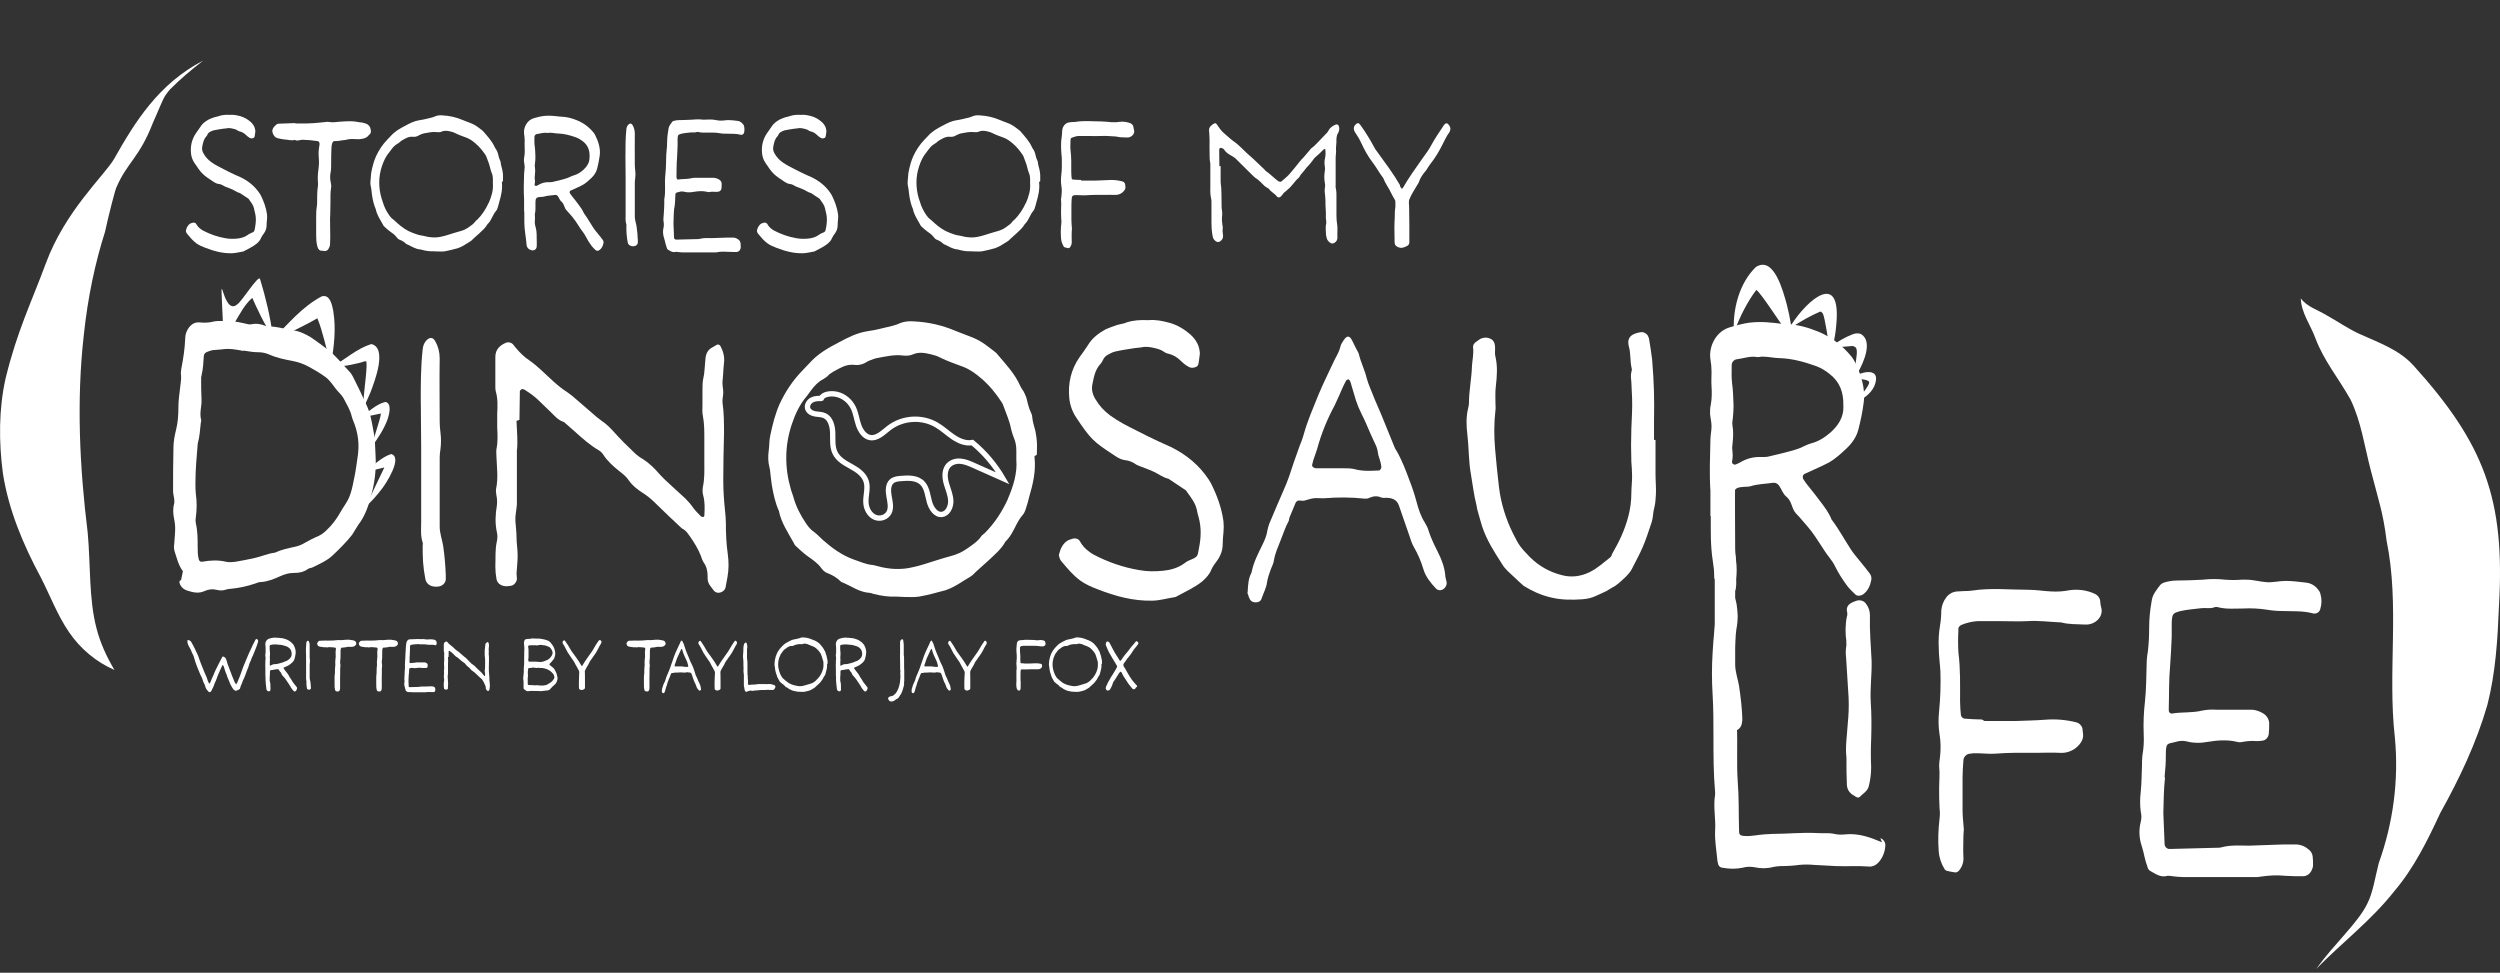 <?xml version="1.0" encoding="UTF-8"?>
<svg id="Layer_2" data-name="Layer 2" xmlns="http://www.w3.org/2000/svg" viewBox="0 0 468.57 182.32">
  <rect x="0" y="0" width="468.57" height="182.32" fill="#333333" stroke="none"/>
  <defs>
    <style>
      .cls-1, .cls-2 {
        fill: none;
      }

      .cls-2 {
        stroke: #fff;
        stroke-miterlimit: 10;
      }

      .cls-3 {
        fill: #fff;
      }
    </style>
  </defs>
  <g id="Layer_2-2" data-name="Layer 2">
    <g>
      <path class="cls-3" d="M347.81,70.39c.14-.21.31-.4.44-.62,1.02-1.78,2.85-5.83.52-7.18-.49-.17-1.01-.13-1.49.05-1.31.51-2.57,1.19-3.69,2.05.26-1.23.47-2.46.57-3.71,1.03-10.37-5.34-4.92-8.47-.03-.2-1.33-.47-2.64-.81-3.94-.65-2.31-2.38-9.17-5.8-6.95-3.16,3.09-4.4,8.09-4.08,12.4.02-.05.04-.1.05-.15.06.26.15.5.32.73-.07-.61,0-1.22.07-1.84,1.18-3.08,2.86-5.76,3.76-6.86.97.71,4.81,6.77,6.8,9.43-.05-.8-.15-1.59-.26-2.38,1.65-1.13,3.85-2.33,5.37-2.97.04,0,.11,0,.15-.01.03.01.07.02.1.04.12.11.23.24.32.38.37.89.8,3.96,1.24,6.4-.05.05-.11.09-.16.13.06-.01.12-.02.18-.03.08.41.15.8.23,1.16.11-.41.19-.83.28-1.25,1.26-.2,2.65-.31,3.74-.39-.16-.04.32.05.11.02-.13-.02,0,0,.03.01.11.03.21.07.31.12.01,0,.16.09.09.05-.05-.02.01.02.03.04.04.03.11.13.13.17.03.08.07.18.1.26.09.53,0,1.23-.14,2.19-.18,1.03-.46,2.04-.75,3.05-.06.04-.13.07-.18.11.05,0,.1,0,.15,0-.08.29-.16.57-.24.86.22-.27.4-.57.61-.85.6.04,1.25.16,1.45.19.01,0,.02,0,.03,0,0,0,0,0,0,0,.03,0,.05,0,.08.01-.01,0-.02,0,.01,0,.08.05,1.07.08,1.32.5,0,0,0,.03,0,.05,0,0,0,.02,0,.02,0,.02,0,.06,0,.09,0,.04-.02.1-.04.17-.25.68-1.07,1.67-1.85,2.7-.22.29-.43.57-.65.86,1.4-.69,2.82-1.63,3.5-3.08,1.32-3.24-1.46-2.97-3.49-2.02Z"/>
      <path class="cls-3" d="M51.13,63.01c-.4-3.38-1.39-7.5-2.4-10.74-.3-.8-3.43,4.26-4.24,4.76-3.01,2.68-3.34-10.46-2.68,4.06,1.87,2.03,2.6-2.76,5.42-5.21.02.02.04-.1.04-.08.69,1.54,2.33,5.26,3.87,7.22Z"/>
      <path class="cls-3" d="M62.46,58.26c-.23-1.1-.58-3.11-2.12-2.73-3.62,1.87-6.38,5.21-9.22,8.09,2.8-.99,6.49-2.86,8.36-3.97,1.01,2.38,1.69,5.9,2.54,8.66.6-3.3.99-6.72.44-10.05Z"/>
      <path class="cls-3" d="M69.58,64.49c-2.67.83-4.89,2.85-7.29,4.25,1.8.09,5.1-.66,6.03-1.01.09-.02.19-.03.29-.03,0,0,0,0,0,0,.35.48-.32,5-.51,7.53-.48,2.91.86-.69,1.36-1.75.74-1.96,3.21-8.29.12-9Z"/>
      <path class="cls-3" d="M72.25,75.33c-1.82.41-3.22,2.01-4.86,2.89,1.27-.12,3.25-.54,4.01-.72-.17,1.38-1.3,4.18-1.71,6.21,1.18-1.61,2.3-3.31,2.98-5.19.28-.86.82-2.92-.43-3.19Z"/>
      <path class="cls-3" d="M73.32,85.1c-1.87.59-3.29,2.17-4.89,3.27,1.19-.1,2.58-.52,3.61-.76-.79,1.69-2.53,5.17-3.36,7.23.99-.91,1.9-1.92,2.72-2.99.89-1.07,4.17-6.14,1.92-6.75Z"/>
      <g>
        <g>
          <rect class="cls-1" x="27.19" y="62.58" width="337.1" height="69.49"/>
          <path class="cls-3" d="M33.93,108.77l.35-1.7c-.85-1.14-1.14-2.48-1.56-3.76-.14-.43-.14-.85-.07-1.28l.14-1.92c.07-.92.07-1.85-.14-2.77-.21-.99-.28-1.99,0-2.98.07-.28,0-.57,0-.85-.07-.5-.21-.99-.21-1.49,0-2.7,0-5.39.07-8.09,0-1.14.21-2.27.5-3.41.35-1.42.43-2.84.43-4.26,0-1.28.21-2.56.35-3.83.07-.71.21-1.42.14-2.13-.07-.43,0-.85.07-1.28.36-1.85.64-3.69.71-5.54,0-.85.28-1.56.78-2.2.5-.57,1.06-.92,1.92-.85.71.07,1.49.07,2.2-.07,1.28-.35,2.55-.14,3.83-.14.85,0,1.7.28,2.55.43.35.07.71.21,1.06.14.92-.21,1.85-.07,2.7.28.21.07.43.14.64.14,1.42-.07,2.77.43,4.19.64,1.35.14,2.63.71,3.76,1.42,1.06.71,2.06,1.49,3.12,2.27,1.49,1.14,2.62,2.63,3.9,3.97.36.35.64.78.85,1.21.85,1.7,1.7,3.41,2.48,5.18.71,1.49.99,3.12,1.28,4.75.35,1.63.35,3.26.43,4.9.14,2.63-.21,5.18-.92,7.66-.5,1.85-1.13,3.62-2.34,5.18l-.57.92-.57.92c-.92,1.21-2.48,2.77-3.69,3.9-1.07.99-2.41,1.56-3.69,2.2-.28.14-.64.14-.85.28-.85.64-1.77.78-2.84.78-.85,0-1.7.28-2.48.64-1.14.5-2.27.99-3.55,1.06-.36,0-.71.14-1.06.28-1.49.5-3.05.85-4.61.99-.28,0-.57.07-.85.14-.57.21-1.14.21-1.7.07-.78-.21-1.56-.14-2.34.21-1.06.5-2.13.28-3.19-.07-.5-.14-.92-.43-1.21-.85-.21-.28-.36-.64-.28-.99l.28-.14ZM45.57,65.77c-1.35-.28-2.7-.5-4.04-.28l-1.7.14c-.36.07-.71.21-1.06.35-.36.14-.57.43-.57.78-.07,1.21-.14,2.41-.43,3.62-.07.21-.07.43-.07.64,0,1.28,0,2.56.07,3.83s-.43,2.55-.07,3.83c.07.21-.07.43-.07.64-.14,1.28-.21,2.56-.57,3.83-.21,2.48-.43,4.97-.43,7.45,0,.64,0,1.28.07,1.92.21,1.49.21,2.98,0,4.47-.07.35-.07.71,0,1.06.35,1.49.35,2.98.35,4.47,0,.78,0,1.56.21,2.34.07.28.36.5.64.43,1.49-.28,2.98-.35,4.47,0,.57.14,1.21.07,1.77,0,1.21-.21,2.41-.43,3.62-.71,1.28-.28,2.48-.85,3.76-.99,1.21-.57,2.56-.85,3.9-1.14.64-.14,1.28-.43,1.85-.78.64-.35,1.28-.71,1.92-.99.78-.28,1.42-.71,1.99-1.28,1.06-.99,1.92-2.13,2.63-3.41.5-.92,1.21-1.77,1.63-2.77s.64-2.06.85-3.12c.21-.92.36-1.85.5-2.77l.21-1.49c.43-2.48.14-4.83-.85-7.1l-.21-.64c-.28-1.28-.99-2.34-1.56-3.48-.21-.35-.5-.71-.78-.99-.57-.57-.99-1.21-1.49-1.85-.36-.43-.71-.85-1.14-1.14-.99-.71-2.06-1.35-3.12-1.92-.92-.5-1.92-.85-2.98-1.06-1.49-.28-2.98-.57-4.4-1.21-.64-.28-1.35-.43-2.06-.43-.85,0-1.7-.14-2.55-.28h-.28Z"/>
          <path class="cls-3" d="M78.86,75.28c0-3.26,0-6.53.36-9.79.07-.71.28-1.28.78-1.77.64-.57,1.14-.5,1.56.21.57.99.85,2.06.85,3.26-.07,3.97,0,7.95,0,11.92,0,.64.07,1.28.14,1.92.14,1.06.14,2.13,0,3.19-.07.5-.14.99-.14,1.49v12.99c0,1.21.43,2.34.64,3.55.28,1.85.43,3.69.5,5.54v.85c-.07.64-.57,1.14-1.28,1.28-.36.07-.71.07-1.06,0-.78-.14-1.35-.64-1.49-1.42-.21-1.06-.35-2.13-.43-3.19-.07-.99-.07-1.99-.07-2.98,0-.21.07-.43,0-.64-.43-1.28-.28-2.56-.28-3.83v-13.84c0-2.91-.07-5.82-.07-8.73Z"/>
          <path class="cls-3" d="M96.81,78.9c.07,1.99.28,3.97.07,5.54v10.08c-.07,1.06-.35,2.13-.28,3.19.07.99.21,1.99.21,2.98,0,1.14.21,2.27.21,3.41s-.14,2.27-.21,3.41c0,.28.07.57.07.85.07.57-.5,1.35-1.06,1.42-.43.07-.85.14-1.28.07-.78-.14-1.35-.57-1.49-1.35-.14-.78-.21-1.56-.21-2.34.07-1.56-.07-3.12.28-4.68.14-.57.14-1.21,0-1.77-.35-1.63-.28-3.26,0-4.9.07-.64.07-1.28-.07-1.92-.07-.43-.14-.85-.07-1.28.43-1.99.14-3.97.07-5.96,0-.5-.07-.99,0-1.49.28-1.35.21-2.7.14-4.05v-2.55c.07-1.42.14-2.84-.28-4.26-.07-.28-.07-.57-.07-.85v-5.54c0-1.42.85-2.2,2.06-2.7.36-.14.92,0,1.21.28l.57.71c.78.92,1.63,1.77,2.63,2.41.71.5,1.35,1.06,1.99,1.63,1.63,1.49,3.19,3.12,5.11,4.33l.85.64,4.68,4.04.85.64c.85.57,1.56,1.28,2.27,2.06,1.21,1.35,2.48,2.63,3.76,3.83.5.5,1.06.92,1.7,1.28,1.21.78,2.2,1.77,3.12,2.84.71.78,1.49,1.49,2.27,2.2l2.55,2.34c.57.57,1.06,1.14,1.49,1.77.43.57.92,1.06,1.42,1.56.07.07.28.14.43.14.07,0,.21-.14.21-.21.07-1.28.14-2.56-.21-3.83-.14-.5-.14-1.06-.07-1.56.35-1.56.28-3.12.28-4.68v-4.47c0-1.42,0-2.84-.28-4.26-.14-.64-.07-1.28-.07-1.92v-2.77c0-.85,0-1.7.21-2.56.14-.57.14-1.14.21-1.7l.14-1.7c.07-.92.43-1.7,1.28-2.13l.85-.5c.21-.14.57,0,.71.28.5.99.78,1.99.64,3.12-.14,1.14-.14,2.27-.28,3.41-.07.71.14,1.42.14,2.13,0,.64-.21,1.28-.14,1.92.28,1.92.28,3.83.28,5.75-.07,2.91-.14,5.82-.14,8.73,0,1.99.14,3.97.35,5.96.07.71.14,1.42.14,2.13,0,1.92.07,3.83.35,5.75.21,1.49.21,2.98-.07,4.47l-.36,1.92c-.14.43-.5.71-.92.85s-.85.07-1.21-.28l-.64-.85c-.35-.43-.57-.92-.57-1.49v-.43c0-.99-.21-1.85-.78-2.63-.21-.35-.35-.78-.5-1.21-.5-1.28-1.21-2.41-1.99-3.55-.36-.5-.71-1.06-1.28-1.42-.21-.07-.36-.21-.5-.35-1.49-1.42-3.05-2.84-4.54-4.33-.71-.71-1.42-1.35-2.27-1.92-1.13-.71-2.2-1.49-2.98-2.63-.43-.64-1.06-1.14-1.7-1.63-1.14-.92-2.2-1.85-2.98-3.05-.21-.35-.5-.64-.85-.85-1.7-.99-3.12-2.27-4.54-3.55l-1.7-1.49c-.14-.14-.28-.28-.5-.35-.85-.28-1.42-.92-2.06-1.56l-2.34-2.27c-.78-.78-1.63-1.42-2.55-1.99-.14-.14-.35-.21-.57-.28-.21-.07-.57.21-.57.43v.43c0,1.63-.07,3.26-.07,4.9l-.57.21Z"/>
          <path class="cls-3" d="M193.9,85.5v.21c.28,2.56-.28,4.97-.99,7.38-.21.85-.43,1.7-.71,2.48-.14.35-.28.71-.5.92-.64.71-1.06,1.56-1.49,2.41s-.85,1.63-1.49,2.34c-.07.07-.21.14-.28.28-.78,1.42-1.99,2.41-3.12,3.48l-2.13,1.92c-.43.35-.78.85-1.28,1.14-1.49.85-2.84,1.92-4.47,2.48-.14.07-.28.14-.43.14-1.56.43-3.12.85-4.75,1.14-.92.14-1.85.07-2.77.07-.5,0-.99-.07-1.49-.07-1.42.07-2.84-.14-4.26-.5-.28-.07-.57-.21-.85-.21-1.77-.14-3.19-1.14-4.75-1.85-.21-.07-.43-.14-.57-.28-.71-.71-1.56-1.21-2.48-1.56-.43-.14-.85-.5-1.14-.92-.71-.99-1.7-1.63-2.7-2.34-.78-.57-1.42-1.21-2.13-1.85-.14-.14-.28-.35-.36-.57-1.06-1.92-2.34-3.76-2.77-5.96-.71-1.56-1.06-3.26-1.35-4.97l-.21-1.7c-.07-.5-.07-.99-.21-1.49-.28-1.06-.28-2.13-.14-3.19.14-.92.07-1.85.28-2.77.43-2.06.92-4.05,1.77-5.96,1.06-2.27,2.41-4.33,4.19-6.17l1.35-1.42c1.56-1.77,3.55-2.91,5.61-3.97,1.7-.92,3.41-1.77,5.32-2.06,1.56-.21,3.05-.64,4.61-.99.5-.14.99-.28,1.42-.5.85-.35,1.77-.43,2.7-.35,2.7.14,5.25.71,7.74,1.77l1.28.5c1.06.43,2.2.78,3.19,1.35.92.5,1.77,1.21,2.63,1.85.28.21.57.43.78.71,1.56,1.85,3.26,3.62,4.26,5.89.14.35.43.71.64,1.06.21.43.43.85.57,1.35.21.92.43,1.85.85,2.7.14.28.21.57.21.85.07.85.36,1.63.57,2.48.14.64.21,1.28.28,1.92.07.85,0,1.7,0,2.55l-.43.28ZM188.86,93.59c1.06-2.41,1.84-4.97,1.63-7.38v-1.77c0-.85-.14-1.7-.5-2.48-.21-.5-.36-1.06-.5-1.63-.28-1.49-.92-2.84-1.42-4.26-.07-.28-.21-.5-.35-.71-1.06-1.63-2.27-3.12-3.76-4.4-1.06-.92-2.13-1.7-3.41-2.2-1.49-.57-2.98-1.06-4.4-1.77-.5-.28-1.07-.43-1.63-.57-1.14-.28-2.27-.5-3.41,0-.64.28-1.28.28-1.92.21-1.63-.21-3.26.21-4.9.5-.35.07-.71.21-1.06.35-.43.14-.78.35-1.14.57-.57.28-1.21.43-1.84.35-1.06-.14-1.99.14-2.91.64-.78.43-1.63.78-2.27,1.49-.21.21-.5.35-.71.5-.99.5-1.7,1.28-2.34,2.13l-.78,1.06c-1.35,1.56-2.2,3.41-2.84,5.32-1.35,4.05-1.35,8.16-.14,12.28l.43,1.28c.5,1.85,1.35,3.48,2.41,5.04.43.64.92,1.21,1.56,1.63.57.43,1.06.99,1.63,1.49,1.7,1.49,3.55,2.84,5.75,3.62,1.06.35,2.13.85,3.26.99.35,0,.71.14,1.06.21,2.27.64,4.54.78,6.81.21.71-.14,1.42-.35,2.13-.57,1.63-.5,3.26-1.06,4.9-1.49,1.06-.28,2.06-.71,2.98-1.35.99-.71,2.06-1.35,2.77-2.41.14-.21.43-.35.64-.57,1.85-1.85,3.26-4.05,4.33-6.39l-.07.07Z"/>
          <path class="cls-3" d="M211.14,60.44c1.28-.43,2.63-.5,4.12-.43,1.28-.14,2.63.14,3.97.5,1.49.43,2.77,1.21,3.9,2.2.71.64,1.28,1.42,1.56,2.34.14.57.28,1.14.14,1.7l-.14,1.06c-.07.35-.07.71-.43.92-.57.28-1.14.28-1.63-.07-.5-.28-.92-.64-1.35-1.06-.64-.64-1.35-1.06-2.2-1.28-.36-.07-.71-.21-.99-.43-.5-.35-1.06-.5-1.63-.64-.85-.21-1.7-.35-2.55-.14l-1.28.14c-1.21.21-2.41.35-3.62.64-.57.14-1.06.43-1.56.71-.21.14-.43.35-.57.57-.21.35-.35.78-.64,1.06-.99,1.06-1.21,2.41-1.49,3.76-.21.99,0,1.92.57,2.84.71,1.21,1.63,2.2,2.77,3.05,1.56,1.14,3.26,1.99,4.97,2.84,1.35.71,2.7,1.35,4.04,1.99l2.34,1.06c2.91,1.42,5.32,3.41,7.1,6.1l.43.71c1.14,2.27,1.99,4.61,2.34,7.1.07.71.07,1.42,0,2.13-.07.71-.14,1.42-.14,2.13,0,1.14-.35,2.13-.99,3.05-.43.57-.85,1.14-1.14,1.77-.35.92-.99,1.56-1.7,2.2-1.49,1.21-3.19,1.92-4.83,2.84-.14.07-.28.14-.43.14-1.42.21-2.77.64-4.19.64-3.55.07-6.88-.85-10.15-2.13-1.13-.43-2.27-.92-3.26-1.63-1.35-.99-2.41-2.27-3.48-3.55-.21-.21-.36-.5-.43-.78-.07-.21-.14-.43-.07-.64.28-1.06.71-2.06,1.77-2.63l.64-.21c.57-.21,1.21-.07,1.49.43.43.78.99,1.42,1.7,1.92.28.21.57.43.85.57,2.7,1.42,5.54,2.41,8.52,2.91,1.49.28,2.98.28,4.47.14,1.42-.14,2.77-.5,3.97-1.35.28-.21.57-.43.92-.57,1.85-.78,1.56-.71,1.92-2.48.36-1.85.43-3.69-.07-5.54-.14-.5-.28-.99-.36-1.49-.28-1.28-1.06-2.27-1.84-3.34-.07-.14-.14-.28-.28-.35l-3.19-2.13c-.99-.21-1.77-.85-2.7-1.28-.85-.43-1.77-.71-2.63-1.06-.36-.14-.71-.28-.99-.5-.57-.35-1.13-.57-1.77-.64-.64-.07-1.21-.35-1.77-.71l-.21-.14c-4.05-2.63-4.54-3.12-7.24-7.17-.71-1.06-1.14-2.27-1.28-3.55-.28-2.77.28-5.39,1.92-7.74.57-.78,1.14-1.56,1.63-2.34.78-1.28,1.92-2.13,3.19-2.84.71-.35,1.49-.57,2.2-.85l1.49-.35.28-.14Z"/>
          <path class="cls-3" d="M233.85,111.33v.14c-.07-.28,0-.57,0-.57.07-1.35.14-2.41.64-3.41.07-.14.14-.28.14-.43.36-1.77,1.21-3.34,1.99-4.97.43-.85.78-1.7.92-2.63.07-.43.21-.85.35-1.28.92-2.13,1.77-4.26,2.7-6.32.78-1.7,1.35-3.48,1.92-5.25l1.06-2.98c.28-.71.57-1.42.78-2.2.71-2.56,1.77-4.97,2.77-7.45.92-2.2,1.99-4.33,2.98-6.46.43-.85.92-1.63,1.13-2.55.07-.43.36-.78.57-1.14.64-.99,1.14-.99,1.63,0l.85,1.7c.14.28.36.57.43.92.36,1.49,1.06,2.84,1.42,4.33.35,1.35.99,2.63,1.49,3.97l1.28,2.98,2.34,5.75c.14.35.28.71.5.99,1.06,1.85,1.77,3.76,2.48,5.68.5,1.28.92,2.55,1.28,3.9.36,1.35.78,2.7,1.56,3.9.28.5.57.99.71,1.56.43,1.35,1.06,2.63,1.7,3.9.71,1.42,1.28,2.84,1.42,4.47,0,.35.14.71.21,1.06.14.43,0,.85-.28,1.21-.5.57-1.21.64-1.7.14-.99-1.06-1.92-2.2-2.34-3.62s-.99-2.77-1.77-4.12c-.43-.71-.64-1.56-.92-2.34l-1.92-5.54c-.36-.92-1.06-1.28-1.99-1.35-.43-.07-.92.07-1.28-.07-.78-.35-1.49-.28-2.27.07-.21.14-.57.14-.85.14-2.55-.28-5.11-.28-7.66-.07h-.21c-.57,0-1.14-.07-1.7,0-.57.07-1.14.28-1.7.43-.28.07-.57,0-.85,0-.5-.07-.78.21-.92.64l-1.06,2.55-.14.64c-.64,1.14-.99,2.34-1.49,3.55-.5,1.28-1.06,2.48-1.28,3.83-.07.57-.35,1.06-.57,1.63-.28.78-.57,1.56-.71,2.41-.14,1.14-.71,2.13-1.06,3.19-.14.43-.57.64-1.06.64-.43,0-.85-.14-1.06-.5s-.36-.78-.43-1.14ZM246.56,87.77h5.32c.64,0,1.28,0,1.92.14,1.49.43,2.98.35,4.47.28.14,0,.28,0,.35-.07.14-.14.28-.35.28-.57,0-.28-.07-.57-.14-.85-.14-.64-.43-1.21-.5-1.85s-.28-1.21-.57-1.77l-.78-1.7c-.57-1.28-1.06-2.55-1.7-3.76-.43-.85-.78-1.7-1.06-2.55l-.85-2.84c-.07-.28-.14-.57-.28-.85-.07-.14-.21-.28-.28-.28-.14,0-.35.14-.43.21-.5.92-.92,1.92-1.35,2.91l-.78,1.7c-1.42,2.63-2.55,5.39-3.33,8.3l-.71,2.06-.21.85c-.07.21.21.57.5.57l.14.07Z"/>
          <path class="cls-3" d="M310.29,82.51v6.39c0,1.28.14,2.55.07,3.83-.07.78-.07,1.56-.28,2.34-.28.92-.21,1.85-.5,2.77-1.49,4.54-1.7,4.9-3.76,8.87-.28.5-.64.92-1.06,1.35-.85.78-1.63,1.63-2.7,2.13l-1.06.64-1.7.78c-.85.43-1.77.64-2.7.71-1.99.14-3.97.14-5.96-.35-1.84-.43-3.55-1.21-5.11-2.2l-.78-.71-2.2-2.06c-.43-.43-.78-.85-1.06-1.35-1.42-2.2-2.84-4.4-3.69-6.96-.28-.85-.5-1.77-.78-2.7-.14-.43-.21-.85-.28-1.28-.5-1.92-.71-3.9-1.06-5.89-.43-2.41-.36-4.83-.64-7.24-.21-1.7-.28-3.41.14-5.11.07-.28.14-.57.14-.85,0-2.34.5-4.68.57-7.03.07-1.14.35-2.27.21-3.41-.07-.5.21-.92.71-1.21.28-.21.57-.43.92-.57.64-.21,1.28-.14,1.85.21.28.21.5.57.57.92.07.28.07.57.07.85,0,.5-.07.99.07,1.49.43,1.85.28,3.69.07,5.54-.14,1.06-.07,2.13-.07,3.19,0,.43.07.85,0,1.28-.28,2.41-.28,4.83-.07,7.24.21,2.34.43,4.68.71,7.03.36,3.12,1.28,6.1,2.7,8.94,1.14,2.27,1.35,2.48,3.12,4.33,1.7,1.7,3.76,2.84,6.1,3.41,1.7.43,3.41.21,5.04-.57,1.49-.71,2.7-1.85,3.97-2.84.14-.14.21-.35.28-.57.57-1.06,1.21-2.13,1.7-3.26,1.14-2.55,1.92-5.25,1.92-8.09,0-1.06.14-2.13.14-3.19,0-.92-.07-1.85-.14-2.77-.07-2.06-.07-4.12,0-6.17.07-1.92.21-3.83.14-5.75l-.14-2.98c-.07-.64-.14-1.28,0-1.92.07-.21.14-.43.07-.64-.35-1.42-.14-2.91-.57-4.26-.07-.28-.07-.57-.07-.85.07-.5.28-.92.78-1.21.5-.28,1.06-.43,1.63-.5.5-.07,1.06.28,1.28.71.07.21.21.43.21.64.21,1.28.43,2.56.57,3.83.35,4.33.43,7.17.35,11.57v3.41l.28.07Z"/>
          <path class="cls-3" d="M320.58,96.71v-4.68c-.21-3.19-.07-6.39,0-9.58,0-.85.21-1.7.21-2.55,0-.78-.21-1.56-.28-2.34,0-.57,0-1.14.14-1.7.21-1.14.21-2.27.14-3.41-.07-.92,0-1.85,0-2.77,0-.78-.07-1.56-.21-2.34-.36-2.41,1.06-5.32,3.76-6.03.71-.21,1.42-.43,2.13-.57,2.06-.5,4.12-.43,6.17-.21.71.07,1.42.21,2.13.21,2.13.07,4.12.64,6.03,1.42,2.41.99,4.47,2.56,6.17,4.61.21.28.43.57.57.85,1.21,2.34,2.13,5.11,1.77,7.81-.21,1.7-.57,3.41-.99,5.04-.35,1.42-1.21,2.63-2.27,3.62-.99.92-1.99,1.85-3.19,2.56l-1.28.64-3.26,1.49c-.5.21-.57.71-.21,1.21.21.35.5.71.78,1.06.85,1.06,1.7,2.13,2.48,3.19.71.92,1.35,1.84,1.84,2.91,0,.07,0,.14.07.21,1.35,1.77,2.41,3.76,3.62,5.61.5.78,1.14,1.49,1.7,2.2.64.78,1.28,1.56,1.85,2.34.28.35.35.78.28,1.21-.21,1.06-.64,2.06-1.56,2.7-.43.28-1.07.35-1.42,0-.5-.5-1.06-.99-1.49-1.56-.85-1.14-1.63-2.34-2.27-3.62-.28-.64-.71-1.21-1.13-1.77-.57-.71-1.06-1.49-1.56-2.27-.78-1.21-1.56-2.41-2.48-3.48-.71-.78-1.35-1.63-2.13-2.41-.43-.43-.64-.99-.85-1.56-.21-.64-.5-1.21-.99-1.63-.71-.57-.92-1.42-1.42-2.13-.28-.35-.64-.57-1.13-.5-1.42.21-2.84.21-4.19.64-.43.14-.99.07-1.49.14-.28,0-.57.07-.85.14-.43.14-.71.43-.78.92-.07.5-.07.99-.07,1.49,0,1.28.07,2.56-.21,3.83-.07.28,0,.57,0,.85,0,.5.07.99,0,1.49-.14.92,0,1.85.28,2.77.21.85.36,1.7.36,2.55,0,1.28.07,2.56.07,3.83,0,.35,0,.71-.07,1.06-.07.92-.99,1.49-1.85,1.28-1.21-.28-1.92-1.06-1.99-2.2-.14-1.42-.28-2.84-.5-4.26-.43-2.77-.36-5.54-.36-8.3h-.07ZM345.49,76.13v-.14c.07-2.41-.64-4.4-2.56-5.89-.78-.64-1.63-1.14-2.55-1.49-2.2-.78-4.47-1.42-6.88-1.49-.5,0-.99-.07-1.49-.14-.57-.07-1.14-.14-1.7-.14-.36,0-.71.14-1.06.07-1.28-.21-2.48.28-3.76.43-.5.07-.92.57-.92,1.06,0,1.14-.07,2.27.07,3.41.21,1.42.21,2.84.28,4.26,0,.78-.07,1.56-.14,2.34-.07.43-.14.85-.07,1.28.21,1.21.14,2.41,0,3.62-.07.43-.07.85,0,1.28.07.5.07.99,0,1.49-.07.21-.07.43-.07.64s.43.43.64.35c.28-.14.57-.21.78-.35,1.28-.78,2.63-1.14,4.12-1.06.5,0,.99,0,1.49-.14,1.92-.5,3.9-.85,5.75-1.56.64-.28,1.28-.64,1.99-.85,1.42-.35,2.63-1.14,3.69-2.06,1.42-1.28,2.48-2.84,2.41-4.9Z"/>
        </g>
        <g>
          <rect class="cls-1" x="33.44" width="337.1" height="69.49"/>
          <path class="cls-3" d="M41.07,21.74c.63-.21,1.29-.25,2.03-.21.63-.07,1.29.07,1.96.25.74.21,1.37.59,1.93,1.08.35.31.63.7.77,1.16.07.28.14.56.07.84l-.07.52c-.04.18-.04.35-.21.46-.28.14-.56.14-.8-.03-.25-.14-.46-.32-.67-.53-.32-.31-.67-.52-1.09-.63-.17-.04-.35-.1-.49-.21-.25-.18-.53-.25-.81-.31-.42-.1-.84-.18-1.26-.07l-.63.07c-.6.1-1.19.17-1.79.31-.28.07-.53.21-.77.35-.1.07-.21.17-.28.28-.1.18-.17.39-.31.52-.49.53-.6,1.19-.74,1.86-.11.49,0,.94.28,1.4.35.6.8,1.09,1.37,1.51.77.56,1.61.98,2.45,1.4.67.35,1.33.67,2,.98l1.16.52c1.43.7,2.62,1.68,3.5,3.01l.21.35c.56,1.12.98,2.28,1.16,3.5.04.35.04.7,0,1.05-.04.35-.07.7-.07,1.05,0,.56-.17,1.05-.49,1.51-.21.28-.42.56-.56.88-.17.46-.49.77-.84,1.08-.74.6-1.58.95-2.38,1.4-.07.03-.14.07-.21.07-.7.1-1.37.31-2.07.31-1.75.04-3.39-.42-5-1.05-.56-.21-1.12-.46-1.61-.81-.67-.49-1.19-1.12-1.71-1.75-.11-.1-.18-.25-.21-.38-.04-.1-.07-.21-.04-.31.14-.53.35-1.02.88-1.3l.31-.1c.28-.1.6-.04.74.21.21.39.49.7.84.95.14.1.28.21.42.28,1.33.7,2.73,1.19,4.2,1.44.74.14,1.47.14,2.21.07.7-.07,1.37-.25,1.96-.67.14-.1.28-.21.46-.28.91-.38.77-.35.95-1.23.17-.91.21-1.82-.04-2.73-.07-.25-.14-.49-.17-.74-.14-.63-.53-1.12-.91-1.65-.04-.07-.07-.14-.14-.18l-1.58-1.05c-.49-.1-.88-.42-1.33-.63-.42-.21-.88-.35-1.3-.52-.17-.07-.35-.14-.49-.25-.28-.17-.56-.28-.88-.31-.31-.04-.59-.17-.88-.35l-.1-.07c-2-1.3-2.24-1.54-3.57-3.54-.35-.52-.56-1.12-.63-1.75-.14-1.37.14-2.66.94-3.82.28-.39.56-.77.81-1.16.38-.63.95-1.05,1.58-1.4.35-.18.73-.28,1.08-.42l.74-.18.14-.07Z"/>
          <path class="cls-3" d="M55.39,23.14h1.05c1.54.04,3.08-.1,4.62-.28.21-.04.42-.04.63,0,.35.07.7.07,1.05.04.6-.07,1.19-.11,1.79-.14.91-.07,1.82-.07,2.73.14l.63.07c.21.04.42.1.63.17.59.21.91.63.98,1.26.04.28.04.56-.21.77l-.21.21c-.35.46-.88.6-1.4.67-.24.04-.49.04-.73.04-.74-.04-1.47-.1-2.21.14-.67.04-1.33.25-2,.21-.24,0-.38.14-.46.38-.14.42-.17.84-.17,1.26-.04.88-.04,1.75-.04,2.63,0,.52,0,1.05-.1,1.58-.14.67-.11,1.33.04,2,.07.31.1.63.04.95-.14.84-.11,1.68-.11,2.52s-.04,1.61-.04,2.42c0,.25-.04.49-.04.74,0,1.23.04,2.45.04,3.68,0,.39-.04.77-.04,1.16,0,.28-.1.56-.25.81-.14.31-.42.49-.77.49-.14,0-.28-.07-.42-.07-.53.07-.77-.28-.91-.7-.11-.39-.17-.77-.21-1.16-.04-.67-.04-1.33-.04-2v-2.21c0-.77,0-1.54.14-2.31.04-.28.04-.56.04-.84,0-.95,0-1.89.14-2.84.03-.17.03-.35.03-.52-.07-.88-.07-1.75.07-2.63.11-.73.14-1.47.07-2.21-.07-.73-.04-1.47.1-2.21.04-.14.04-.28.04-.42,0-.25-.14-.46-.35-.49-.7-.07-1.4-.21-2.1-.21-.17,0-.35-.04-.53-.04-.24,0-.49,0-.73.07-.25.07-.49.1-.74.03-.07-.03-.14-.07-.21-.07-.67.17-1.33-.07-2-.1-.42-.04-.84-.14-1.26-.25-.17-.04-.35-.14-.46-.28-.24-.24-.38-.56-.46-.91-.03-.18,0-.35.07-.53.14-.31.38-.56.67-.81.07-.07.17-.1.28-.14.17-.04.35-.04.53-.04l2.73-.1.04.07Z"/>
          <path class="cls-3" d="M94.07,34.1v.1c.14,1.26-.14,2.45-.49,3.64-.11.42-.21.84-.35,1.23-.07.18-.14.35-.25.46-.31.35-.52.77-.73,1.19-.21.42-.42.81-.74,1.16-.04.04-.11.07-.14.14-.39.7-.98,1.19-1.54,1.72l-1.05.94c-.21.18-.38.42-.63.56-.74.42-1.4.95-2.21,1.23-.07.04-.14.07-.21.07-.77.21-1.54.42-2.35.56-.46.07-.91.03-1.37.03-.25,0-.49-.03-.74-.03-.7.03-1.4-.07-2.1-.25-.14-.04-.28-.1-.42-.1-.88-.07-1.58-.56-2.35-.91-.1-.04-.21-.07-.28-.14-.35-.35-.77-.6-1.22-.77-.21-.07-.42-.25-.56-.46-.35-.49-.84-.81-1.33-1.16-.38-.28-.7-.59-1.05-.91-.07-.07-.14-.17-.17-.28-.53-.95-1.16-1.86-1.37-2.94-.35-.77-.53-1.61-.67-2.45l-.11-.84c-.03-.25-.03-.49-.1-.74-.14-.52-.14-1.05-.07-1.58.07-.46.04-.91.14-1.37.21-1.02.45-2,.88-2.94.52-1.12,1.19-2.14,2.06-3.05l.67-.7c.77-.88,1.75-1.44,2.77-1.96.84-.46,1.68-.88,2.62-1.02.77-.1,1.51-.32,2.28-.49.25-.07.49-.14.7-.25.42-.17.88-.21,1.33-.17,1.33.07,2.59.35,3.82.88l.63.25c.53.21,1.08.38,1.58.67.46.25.88.6,1.29.91.14.1.28.21.39.35.77.91,1.61,1.79,2.1,2.91.07.17.21.35.32.52.11.21.21.42.28.67.1.46.21.91.42,1.33.07.14.1.28.1.42.04.42.18.81.28,1.23.07.32.11.63.14.95.03.42,0,.84,0,1.26l-.21.14ZM91.58,38.09c.52-1.19.91-2.45.8-3.64v-.88c0-.42-.07-.84-.25-1.23-.1-.25-.17-.52-.25-.81-.14-.73-.46-1.4-.7-2.1-.04-.14-.1-.25-.17-.35-.53-.81-1.12-1.54-1.86-2.17-.52-.46-1.05-.84-1.68-1.09-.74-.28-1.47-.52-2.17-.88-.25-.14-.53-.21-.81-.28-.56-.14-1.12-.25-1.68,0-.32.14-.63.14-.95.1-.81-.1-1.61.1-2.42.24-.18.04-.35.11-.53.18-.21.07-.38.17-.56.28-.28.14-.59.21-.91.18-.53-.07-.98.07-1.44.31-.38.21-.8.39-1.12.73-.11.1-.25.18-.35.25-.49.25-.84.63-1.15,1.05l-.39.52c-.67.77-1.08,1.68-1.4,2.63-.67,2-.67,4.03-.07,6.06l.21.63c.25.91.67,1.72,1.19,2.49.21.31.46.6.77.81.28.21.53.49.81.73.84.74,1.75,1.4,2.83,1.79.53.18,1.05.42,1.61.49.17,0,.35.07.52.1,1.12.31,2.24.38,3.36.1.35-.07.7-.17,1.05-.28.8-.24,1.61-.52,2.42-.73.53-.14,1.01-.35,1.47-.67.49-.35,1.02-.67,1.37-1.19.07-.11.21-.18.32-.28.91-.91,1.61-2,2.13-3.15l-.03.04Z"/>
          <path class="cls-3" d="M98.23,39.63v-2.31c-.11-1.58-.04-3.15,0-4.73,0-.42.11-.84.11-1.26,0-.38-.11-.77-.14-1.16,0-.28,0-.56.07-.84.1-.56.1-1.12.07-1.68-.04-.46,0-.91,0-1.37,0-.38-.04-.77-.11-1.15-.17-1.19.53-2.63,1.86-2.98.35-.1.7-.21,1.05-.28,1.01-.25,2.03-.21,3.04-.1.35.03.7.1,1.05.1,1.05.03,2.03.31,2.97.7,1.19.49,2.21,1.26,3.05,2.28.1.14.21.28.28.42.59,1.16,1.05,2.52.88,3.85-.11.84-.28,1.68-.49,2.49-.17.7-.59,1.29-1.12,1.79-.49.46-.98.91-1.58,1.26l-.63.32-1.61.73c-.25.1-.28.35-.11.6.11.17.25.35.39.52.42.52.84,1.05,1.22,1.58.35.46.67.91.91,1.44,0,.04,0,.07.04.1.67.88,1.19,1.86,1.79,2.77.25.38.56.73.84,1.08.32.39.63.77.91,1.16.14.17.17.38.14.59-.11.53-.32,1.02-.77,1.33-.21.14-.53.18-.7,0-.25-.24-.53-.49-.74-.77-.42-.56-.8-1.15-1.12-1.79-.14-.31-.35-.59-.56-.88-.28-.35-.53-.73-.77-1.12-.38-.6-.77-1.19-1.22-1.72-.35-.38-.67-.8-1.05-1.19-.21-.21-.31-.49-.42-.77-.1-.31-.25-.6-.49-.81-.35-.28-.46-.7-.7-1.05-.14-.17-.32-.28-.56-.24-.7.1-1.4.1-2.07.31-.21.07-.49.03-.73.07-.14,0-.28.04-.42.07-.21.07-.35.21-.39.46-.04.24-.04.49-.04.73,0,.63.04,1.26-.1,1.89-.04.14,0,.28,0,.42,0,.25.04.49,0,.74-.07.46,0,.91.14,1.37.11.42.18.84.18,1.26,0,.63.03,1.26.03,1.89,0,.18,0,.35-.03.53-.04.46-.49.73-.91.63-.6-.14-.95-.52-.98-1.08-.07-.7-.14-1.4-.25-2.1-.21-1.37-.17-2.73-.17-4.1h-.04ZM110.51,29.47v-.07c.04-1.19-.31-2.17-1.26-2.91-.39-.31-.81-.56-1.26-.73-1.08-.39-2.21-.7-3.39-.74-.25,0-.49-.03-.74-.07-.28-.04-.56-.07-.84-.07-.18,0-.35.07-.53.03-.63-.1-1.23.14-1.86.21-.25.03-.46.28-.46.52,0,.56-.04,1.12.04,1.68.11.7.11,1.4.14,2.1,0,.39-.03.77-.07,1.16-.04.21-.07.42-.04.63.1.6.07,1.19,0,1.79-.04.21-.04.42,0,.63.04.24.04.49,0,.73-.04.1-.04.21-.04.31s.21.21.32.18c.14-.07.28-.1.38-.18.63-.38,1.29-.56,2.03-.52.25,0,.49,0,.74-.07.94-.25,1.92-.42,2.83-.77.32-.14.63-.31.98-.42.7-.17,1.29-.56,1.82-1.02.7-.63,1.23-1.4,1.19-2.42Z"/>
          <path class="cls-3" d="M117.23,29.05c0-1.61,0-3.22.17-4.83.04-.35.14-.63.39-.88.31-.28.56-.24.77.1.28.49.42,1.02.42,1.61-.03,1.96,0,3.92,0,5.88,0,.31.04.63.07.94.07.52.07,1.05,0,1.58-.04.25-.07.49-.07.74v6.41c0,.6.21,1.16.32,1.75.14.91.21,1.82.25,2.73v.42c-.04.31-.28.56-.63.63-.17.04-.35.04-.53,0-.38-.07-.67-.31-.74-.7-.1-.52-.17-1.05-.21-1.58-.04-.49-.04-.98-.04-1.47,0-.1.04-.21,0-.31-.21-.63-.14-1.26-.14-1.89v-6.83c0-1.44-.04-2.87-.04-4.31Z"/>
          <path class="cls-3" d="M126.37,39c-.11.94-.11,1.89-.14,2.94l.11,2.66c0,.14.21.31.38.31h.11l3.99-.1c.11,0,.21,0,.32-.04.77-.21,1.54-.14,2.31-.14l2.94-.1h.95c.42,0,.77.14,1.08.39.21.17.35.39.38.67,0,.25.04.49.04.73,0,.14-.04.28-.1.42-.14.31-.39.49-.74.49-.49,0-.98,0-1.47-.03-.7-.04-1.4-.07-2.1.07-.14.04-.28.04-.42.04h-5.99c-.32,0-.63-.04-.95-.07-.14,0-.28-.07-.42-.03-.6.17-1.02-.18-1.47-.42-.1-.07-.17-.21-.21-.35-.1-.28-.17-.56-.25-.84-.07-.31-.14-.63-.25-.95-.21-.67-.28-1.33-.1-2,.07-.28.07-.56.04-.84-.11-.56-.07-1.12,0-1.68.07-.74.07-1.47.1-2.21,0-.28-.04-.56.04-.84.1-.6.1-1.19.1-1.79-.03-.91-.03-1.82.07-2.73.11-1.02.11-2.03.14-3.05,0-.38.03-.77.07-1.15.07-.63.11-1.26.11-1.89,0-.77.14-1.54.25-2.31.07-.56.42-.94.73-1.37.07-.07.18-.1.28-.14.35-.1.7-.14,1.05-.14.74,0,1.47-.04,2.21-.07.63-.04,1.26-.11,1.89-.04.46.07.91,0,1.37,0h.42c.56,0,1.12.17,1.68.21.52.04,1.05-.1,1.58-.1.56,0,1.12.07,1.68.14.46.03.81.28,1.08.63.07.07.14.17.18.28.1.46.14.91,0,1.36-.07.21-.35.42-.56.35-.88-.25-1.75-.17-2.62-.21-.42,0-.84,0-1.26-.07-.67-.14-1.33-.14-2-.14-.7,0-1.4.07-2.1-.1-.11-.04-.21-.04-.32,0-.35.14-.7.04-1.05.07l-.95.1c-.28.04-.56.07-.84.14-.67.18-.7.25-.74.98v1.16c-.04.84-.04,1.68-.11,2.52-.1,1.15-.07,2.31-.1,3.47,0,.07.04.14.04.21,0,.14.14.28.28.25.84-.14,1.68-.04,2.52-.25.39-.1.81-.07,1.19-.07h3.04c.32.04.63.14.91.32.28.17.49.42.49.77,0,.31,0,.63-.04.94-.04.28-.28.53-.56.56-.17.04-.35.04-.53.04-.38,0-.77-.07-1.16.04-.14.03-.28,0-.42-.04-.84-.21-1.68-.14-2.52,0-.56.1-1.12.14-1.68,0-.28-.07-.56-.1-.84-.04-.84.25-.95,0-.95,1.16,0,.6-.07,1.19-.14,1.79l-.07.14Z"/>
          <path class="cls-3" d="M148.1,21.74c.63-.21,1.29-.25,2.03-.21.63-.07,1.29.07,1.96.25.74.21,1.37.59,1.93,1.08.35.31.63.7.77,1.16.07.28.14.56.07.84l-.07.52c-.04.18-.04.35-.21.46-.28.14-.56.14-.8-.03-.25-.14-.46-.32-.67-.53-.32-.31-.67-.52-1.09-.63-.17-.04-.35-.1-.49-.21-.25-.18-.53-.25-.81-.31-.42-.1-.84-.18-1.26-.07l-.63.07c-.6.1-1.19.17-1.79.31-.28.07-.53.21-.77.35-.1.07-.21.17-.28.28-.1.18-.17.39-.31.52-.49.53-.6,1.19-.74,1.86-.11.49,0,.94.28,1.4.35.6.8,1.09,1.37,1.51.77.56,1.61.98,2.45,1.4.67.35,1.33.67,2,.98l1.16.52c1.43.7,2.62,1.68,3.5,3.01l.21.35c.56,1.12.98,2.28,1.16,3.5.04.35.04.7,0,1.05-.04.35-.07.7-.07,1.05,0,.56-.17,1.05-.49,1.51-.21.28-.42.56-.56.88-.17.46-.49.77-.84,1.08-.74.6-1.58.95-2.38,1.4-.07.03-.14.07-.21.07-.7.1-1.37.31-2.07.31-1.75.04-3.39-.42-5-1.05-.56-.21-1.12-.46-1.61-.81-.67-.49-1.19-1.12-1.71-1.75-.11-.1-.18-.25-.21-.38-.04-.1-.07-.21-.04-.31.14-.53.35-1.02.88-1.3l.31-.1c.28-.1.6-.04.74.21.21.39.49.7.84.95.14.1.28.21.42.28,1.33.7,2.73,1.19,4.2,1.44.74.14,1.47.14,2.21.07.7-.07,1.37-.25,1.96-.67.14-.1.28-.21.46-.28.91-.38.77-.35.95-1.23.17-.91.21-1.82-.04-2.73-.07-.25-.14-.49-.17-.74-.14-.63-.53-1.12-.91-1.65-.04-.07-.07-.14-.14-.18l-1.58-1.05c-.49-.1-.88-.42-1.33-.63-.42-.21-.88-.35-1.3-.52-.17-.07-.35-.14-.49-.25-.28-.17-.56-.28-.88-.31-.31-.04-.59-.17-.88-.35l-.1-.07c-2-1.3-2.24-1.54-3.57-3.54-.35-.52-.56-1.12-.63-1.75-.14-1.37.14-2.66.94-3.82.28-.39.56-.77.81-1.16.38-.63.95-1.05,1.58-1.4.35-.18.73-.28,1.08-.42l.74-.18.14-.07Z"/>
          <path class="cls-3" d="M194.76,34.1v.1c.14,1.26-.14,2.45-.49,3.64-.11.42-.21.84-.35,1.23-.07.18-.14.35-.25.46-.31.35-.52.77-.73,1.19-.21.42-.42.81-.74,1.16-.04.04-.11.07-.14.14-.39.7-.98,1.19-1.54,1.72l-1.05.94c-.21.18-.38.42-.63.56-.74.42-1.4.95-2.21,1.23-.07.04-.14.07-.21.07-.77.21-1.54.42-2.35.56-.46.07-.91.03-1.37.03-.25,0-.49-.03-.74-.03-.7.03-1.4-.07-2.1-.25-.14-.04-.28-.1-.42-.1-.88-.07-1.58-.56-2.35-.91-.1-.04-.21-.07-.28-.14-.35-.35-.77-.6-1.22-.77-.21-.07-.42-.25-.56-.46-.35-.49-.84-.81-1.33-1.16-.38-.28-.7-.59-1.05-.91-.07-.07-.14-.17-.17-.28-.53-.95-1.16-1.86-1.37-2.94-.35-.77-.53-1.61-.67-2.45l-.11-.84c-.03-.25-.03-.49-.1-.74-.14-.52-.14-1.05-.07-1.58.07-.46.04-.91.14-1.37.21-1.02.45-2,.88-2.94.52-1.12,1.19-2.14,2.06-3.05l.67-.7c.77-.88,1.75-1.44,2.77-1.96.84-.46,1.68-.88,2.62-1.02.77-.1,1.51-.32,2.28-.49.25-.07.49-.14.7-.25.42-.17.88-.21,1.33-.17,1.33.07,2.59.35,3.82.88l.63.25c.53.21,1.08.38,1.58.67.46.25.88.6,1.29.91.14.1.28.21.39.35.77.91,1.61,1.79,2.1,2.91.07.17.21.35.32.52.11.21.21.42.28.67.1.46.21.91.42,1.33.07.14.1.28.1.42.04.42.18.81.28,1.23.07.32.11.63.14.95.03.42,0,.84,0,1.26l-.21.14ZM192.27,38.09c.52-1.19.91-2.45.8-3.64v-.88c0-.42-.07-.84-.25-1.23-.1-.25-.17-.52-.25-.81-.14-.73-.46-1.4-.7-2.1-.04-.14-.1-.25-.17-.35-.53-.81-1.12-1.54-1.86-2.17-.52-.46-1.05-.84-1.68-1.09-.74-.28-1.47-.52-2.17-.88-.25-.14-.53-.21-.81-.28-.56-.14-1.12-.25-1.68,0-.32.14-.63.14-.95.1-.81-.1-1.61.1-2.42.24-.18.04-.35.11-.53.18-.21.07-.38.17-.56.28-.28.14-.59.21-.91.18-.53-.07-.98.07-1.44.31-.38.21-.8.39-1.12.73-.11.1-.25.18-.35.25-.49.25-.84.63-1.15,1.05l-.39.52c-.67.77-1.08,1.68-1.4,2.63-.67,2-.67,4.03-.07,6.06l.21.63c.25.91.67,1.72,1.19,2.49.21.31.46.6.77.81.28.21.53.49.81.73.84.74,1.75,1.4,2.83,1.79.53.18,1.05.42,1.61.49.17,0,.35.07.52.1,1.12.31,2.24.38,3.36.1.35-.07.7-.17,1.05-.28.8-.24,1.61-.52,2.42-.73.53-.14,1.01-.35,1.47-.67.49-.35,1.02-.67,1.37-1.19.07-.11.21-.18.32-.28.91-.91,1.61-2,2.13-3.15l-.03.04Z"/>
          <path class="cls-3" d="M202.67,33.85h2.56c.67-.04,1.58-.04,2.49-.1.88-.07,1.75.03,2.62.24.35.11.53.32.56.67,0,.11.03.21.03.32.04.25-.03.46-.17.67-.46.63-1.08.91-1.86.88-.63-.04-1.26,0-1.89,0h-1.89c-.52,0-1.05.04-1.58.07-.52.04-1.05-.03-1.58-.03h-.52c-.35.03-.53.21-.56.52-.04.49-.07.98-.07,1.47v2.73c0,.53.07,1.05.1,1.58,0,.18-.04.35-.04.53,0,.59-.04,1.19,0,1.79.04.46-.07.84-.35,1.19-.07.07-.17.14-.25.14-.25-.04-.49-.1-.74-.18-.07,0-.14-.07-.17-.14-.25-.46-.46-.95-.49-1.51-.07-.91-.07-1.82.04-2.73.04-.28.04-.56,0-.84-.04-.56-.04-1.12-.04-1.68,0-.63.07-1.26,0-1.89-.04-.25.04-.49.07-.74.07-.63.1-1.26,0-1.89-.11-.67-.11-1.33-.04-2,.14-1.08.14-2.17.11-3.26-.04-.67-.14-1.33-.14-2,0-.63,0-1.26.11-1.89.07-.42.07-.84.1-1.26s.17-.77.42-1.08c.25-.28.53-.46.91-.49.21-.03.42-.07.63-.07s.42,0,.63-.04c1.58-.25,3.15-.07,4.73-.07.63,0,1.26.1,1.89.14.53.03,1.05.03,1.58-.07.63-.1,1.68.07,2.14.35.21.14.38.31.42.6.04.17.04.35.1.52.25.7-.35,1.4-1.12,1.47h-.31c-.63-.04-1.26,0-1.89-.18-.95-.03-1.89-.17-2.83-.1-.77.04-1.54,0-2.31,0h-1.89c-.46,0-.88.18-1.29.32-.17.07-.25.24-.25.42,0,.63-.07,1.26,0,1.89.18,1.37.14,2.73.14,4.1,0,.39.04.77.07,1.16,0,.14.14.28.28.28.49.03.98.07,1.47.07l.07.14Z"/>
          <path class="cls-3" d="M228.78,31.08v3.05c.21,1.44.14,2.87.18,4.31,0,.25,0,.49.03.73.11.53.11,1.05.04,1.58-.04.42,0,.84.07,1.26,0,.1,0,.21.04.31.1.31,0,.63,0,.95s.1.63.1.94c0,.39-.14.7-.46.95-.31.25-.56.28-.88.07-.31-.21-.52-.49-.59-.84-.11-.49-.17-.98-.21-1.47-.04-.7-.04-1.4-.04-2.1v-2.94c0-.18,0-.35-.04-.53-.25-.98-.17-1.96-.17-2.94v-3.57c0-.14,0-.28-.04-.42-.14-.67-.07-1.33-.1-2-.04-.67,0-1.33,0-2,0-.52-.04-1.05-.07-1.58,0-.17-.04-.35-.04-.52.04-.31.17-.6.46-.81l.25-.21c.49-.31.56-.28.91.21.38.6.8,1.16,1.37,1.61.63.56,1.26,1.12,1.96,1.61.77.56,1.4,1.3,2.1,1.93l.94.84.32.28,2.1,2,.21.25c.84.56,1.5,1.29,2.31,1.89l.21.1c.11.07.32.07.42,0,.49-.46,1.05-.84,1.5-1.37.67-.77,1.33-1.58,1.96-2.38.21-.28.46-.53.7-.77l1.16-1.36c.1-.14.21-.28.35-.39.42-.28.74-.63,1.08-.98l1.68-1.75c.14-.14.28-.28.38-.49.28-.6.81-.95,1.4-1.19.21-.07.46.04.53.21.14.35.17.7.03,1.05-.03.1-.03.21-.1.28-.38.56-.35,1.19-.35,1.82,0,.46-.11.91-.07,1.37s-.04.91-.07,1.37v5.15c0,.25-.04.49.04.74.14.63.11,1.26.11,1.89v3.04c0,.63.03,1.26.14,1.89.07.42.04.84.04,1.26,0,.35-.04.7,0,1.05.04.46-.17.84-.6,1.08-.21.1-.42.14-.63.04-.42-.25-.74-.6-.8-1.08-.04-.18-.11-.35-.11-.53,0-.7-.14-1.4.04-2.1.04-.14,0-.28,0-.42,0-.21-.07-.42-.07-.63.07-1.05-.1-2.1-.07-3.15,0-.35-.04-.7-.07-1.05-.07-.46-.1-.91-.04-1.37.07-.31.07-.63,0-.94-.14-.77-.14-1.54,0-2.31.04-.25.04-.49,0-.73-.1-.56-.1-1.12.04-1.68.11-.53.11-1.05.04-1.58,0-.04-.04-.07-.07-.07-.07,0-.17,0-.21.04-.53.53-1.05,1.05-1.61,1.51-.17.14-.31.35-.46.56-.25.35-.52.67-.8.98-.25.25-.49.52-.7.81-.32.46-.77.81-1.01,1.33,0,.04-.04.07-.07.1-.81.67-1.29,1.61-2.1,2.24l-.38.35c-.32.21-.53.46-.74.77-.07.1-.17.17-.28.28-.11.11-.35.11-.49.04-.07-.04-.14-.07-.17-.14-.42-.56-1.09-.84-1.47-1.4-.07-.07-.14-.14-.25-.17-.52-.25-.88-.7-1.29-1.09-.25-.21-.46-.46-.74-.63-.35-.21-.63-.49-.91-.77l-3.08-3.05c-.14-.14-.32-.25-.49-.35l-.52-.31c-.42-.25-.81-.52-1.09-.95-.1-.17-.28-.28-.49-.35-.25-.07-.46.04-.46.28v.52c0,.88.03,1.75.03,2.63l.25-.07Z"/>
          <path class="cls-3" d="M262.38,34.87l.35.52c.11-.07.17-.1.21-.17,1.12-1.96,2.45-3.78,3.75-5.64l.88-1.23c.21-.31.42-.63.6-.98.74-1.37,1.61-2.66,2.49-3.96l.21-.21c.1-.1.38-.1.49,0,.31.31.56.67.46,1.12-.04.17-.07.35-.18.49-.56.74-.91,1.58-1.33,2.38-.56,1.12-1.19,2.17-1.92,3.15-.32.39-.59.77-.84,1.19-.14.28-.35.53-.56.77-.42.53-.8,1.09-1.01,1.72-.07.18-.14.35-.25.49l-.88,1.47c-.25.42-.49.88-.67,1.33-.21.46-.07.98-.07,1.47,0,1.15.04,2.31.04,3.47v3.15c0,.35-.17.59-.49.73-.17.1-.38.17-.59.25-.39.14-.77.07-1.12-.1s-.56-.42-.56-.81c0-.91-.04-1.82-.04-2.73,0-.7.04-1.4.07-2.1.04-.49-.04-.98.07-1.47.07-.46.04-.91.04-1.37,0-.14-.04-.28-.11-.38-.38-.6-.67-1.26-1.02-1.89-.35-.67-.8-1.26-1.05-1.96l-.1-.21c-.74-.95-1.3-2.03-2.03-2.98-.74-.95-1.51-2.31-2.03-3.47-.28-.63-.63-1.26-1.05-1.86-.1-.14-.21-.28-.28-.46-.25-.59-.11-1.08.49-1.47.07-.07.31-.03.38.04l.28.31c.98,1.37,1.85,2.8,2.66,4.31.07.14.17.28.28.42l2.42,3.36c.73,1.02,1.4,2.07,2.03,3.15v.14Z"/>
        </g>
        <g>
          <rect class="cls-1" x="315.35" y="110.08" width="124.81" height="63.58"/>
          <path class="cls-3" d="M352.42,157.08c.63.23,1.02.86.94,1.49-.08,1.18-.55,2.35-1.41,3.21-.47.47-1.1.71-1.72.63-2.04-.16-4.08,0-6.11-.08l-4.23-.23c-.86-.08-1.72-.08-2.59,0-1.18.16-2.35.23-3.53.23-.47,0-.94.08-1.41.16-1.1.31-2.27.31-3.37.08-.78-.16-1.65-.16-2.43.08-1.18.23-2.43.23-3.61,0-.47,0-.86-.31-.94-.78-.08-.31-.16-.63-.16-.94-.16-1.72-.47-3.45-.39-5.17.16-2.27-.39-4.55,0-6.82v-.47c-.31-3.45-.31-6.9-.31-10.34,0-2.66,0-5.33-.16-7.99-.16-2.59-.16-5.17,0-7.76.16-2.98.47-5.96.94-8.93.24-1.18,1.25-1.72,2.04-2.43.31-.31.63-.08.86.31.71,1.25.78,2.66.86,4.08,0,.86-.08,1.72-.24,2.51-.23,1.49-.23,3.06-.31,4.62-.08,2.19,0,4.39.24,6.58.24,2.35.08,4.7.16,7.05.16,3.45-.08,6.9.16,10.34.24,2.98.16,5.96.24,8.93,0,1.02.08,1.18,1.1,1.25,1.25.08,2.43-.23,3.68-.31.47,0,.94-.08,1.41-.08,2.82,0,5.64-.31,8.46-.16,1.1.08,2.2-.08,3.21.16.71.16,1.41.16,2.12.08,2.43-.23,4.62.55,6.82,1.49l-.31-.78ZM346,120.17l.08.16c-.24-1.57-.24-3.21.08-4.78.08-.16.08-.39.08-.63-.39-1.41.47-1.88,1.57-2.27.71-.31,1.57-.08,1.96.55.47.63.71,1.33.71,2.12-.08,2.82.16,5.64.31,8.46.08,2.59-.31,5.17-.16,7.76.16,2.35.16,4.7.08,7.05-.08,1.72-.08,3.45,0,5.17,0,1.25-.16,2.51-.47,3.68-.24.86-1.1,1.33-1.72,1.96-.16.16-.47.08-.71-.08-.86-.47-1.57-1.02-1.65-2.19-.08-1.57-.08-3.13-.08-5.17-.24-1.72.08-4,.24-6.27.16-1.65.24-3.29.16-4.94l-.47-7.52c-.08-.63-.08-1.25,0-1.88.08-.39.08-.78,0-1.18ZM346,120.17v-.24.24Z"/>
          <path class="cls-3" d="M372.01,135.14h5.72c1.49-.08,3.53-.08,5.56-.24,1.96-.16,3.92,0,5.8.47.71.16,1.25.78,1.25,1.49,0,.24.08.47.08.71.08.55-.08,1.1-.39,1.57-.86,1.33-2.43,2.12-4.08,1.96-1.41-.08-2.82,0-4.23,0h-4.23c-1.18,0-2.35.08-3.53.16-1.18.08-2.35-.08-3.53-.08-.39,0-.78,0-1.18.08-.31,0-.63.16-.86.39s-.39.55-.39.86c-.08,1.1-.16,2.19-.16,3.29v6.11c0,1.18.16,2.35.24,3.53,0,.39-.08.78-.08,1.18,0,1.33-.08,2.67,0,4,.08.94-.24,1.88-.86,2.59-.16.16-.39.31-.63.31-.55-.08-1.1-.16-1.65-.31-.16-.08-.31-.16-.39-.31-.63-1.02-1.02-2.19-1.1-3.37-.16-2.04-.08-4.08.16-6.11.08-.63.08-1.25,0-1.88-.08-1.25-.08-2.51-.08-3.76,0-1.41.16-2.82,0-4.23,0-.55.08-1.1.16-1.65.16-1.41.16-2.82-.08-4.23-.24-1.49-.24-2.98-.08-4.47.24-2.43.31-4.86.24-7.29-.08-1.49-.31-2.98-.31-4.47-.08-1.41,0-2.82.24-4.23.16-.94.23-1.88.23-2.82.08-.86.39-1.72.94-2.43.47-.63,1.17-1.02,1.96-1.1.47,0,.94-.08,1.41-.08s.94,0,1.41-.08c3.53-.55,7.05-.16,10.58-.16,1.41,0,2.82.24,4.23.31,1.18.08,2.35,0,3.53-.23,1.65-.23,3.29,0,4.78.71.47.23.86.71.94,1.25,0,.39.08.78.16,1.18.55,1.57-.78,3.13-2.51,3.29h-.71c-1.41-.08-2.82,0-4.23-.39-2.12-.08-4.23-.39-6.35-.24-1.72.08-3.45,0-5.17,0h-4.23c-1.02.08-2.04.31-2.98.71-.39.16-.63.55-.55.94-.08,1.41-.08,2.82,0,4.23.39,3.06.31,6.11.31,9.17,0,.86.08,1.72.16,2.59.08.31.31.55.63.63,1.1.08,2.19.16,3.29.16l.55.31Z"/>
          <path class="cls-3" d="M405.78,145.8c-.24,2.12-.24,4.23-.31,6.58l.24,5.96c.08.39.39.71.78.78h.24l8.93-.23c.23,0,.47,0,.71-.08,1.72-.47,3.45-.31,5.17-.31l6.58-.23h2.12c.86,0,1.72.31,2.35.86.47.31.78.78.86,1.33s.08,1.1.08,1.65c0,.31-.08.63-.23.94-.31.71-.94,1.18-1.65,1.18-1.1,0-2.19,0-3.29-.08-1.57-.16-3.13-.08-4.7.16-.31.08-.63.08-.94.08h-13.4c-.71,0-1.41-.08-2.12-.16-.31-.08-.63-.08-.94-.08-1.33.39-2.27-.39-3.29-.94-.24-.16-.39-.39-.47-.71-.24-.63-.39-1.25-.55-1.88-.16-.71-.31-1.41-.55-2.12-.47-1.41-.55-2.98-.16-4.47.16-.63.16-1.25,0-1.88-.16-1.25-.16-2.51,0-3.76.16-1.65.16-3.29.23-4.94,0-.63,0-1.25.08-1.88.24-1.33.31-2.66.24-4-.08-2.04,0-4.08.24-6.11.24-2.27.24-4.55.31-6.82,0-.86.08-1.72.24-2.59.16-1.41.23-2.82.23-4.23,0-1.72.16-3.45.47-5.17.16-1.25.94-2.12,1.65-3.06.16-.16.39-.31.63-.39.78-.24,1.57-.39,2.35-.39,1.65,0,3.29-.08,4.94-.16,1.41-.16,2.82-.16,4.23,0,1.02.08,2.04.08,3.06,0h.94c1.25,0,2.51.39,3.76.47,1.17.08,2.35-.24,3.53-.24,1.25,0,2.51.16,3.76.31.94.08,1.8.55,2.35,1.33.16.16.31.39.39.63.31,1.02.31,2.04,0,3.06-.16.55-.71.86-1.25.78-1.96-.55-3.92-.39-5.88-.47-.94,0-1.88-.08-2.82-.24-1.49-.23-2.98-.31-4.47-.23-1.57,0-3.13.16-4.7-.23-.24-.08-.47-.08-.71,0-.78.31-1.57.08-2.35.16l-2.12.24c-.63.08-1.25.16-1.88.31-1.49.39-1.57.55-1.65,2.19v2.59c-.08,1.88-.16,3.76-.31,5.64-.24,2.59-.16,5.17-.24,7.76v.47c0,.31.31.63.63.55,1.88-.31,3.76-.08,5.64-.55.86-.16,1.72-.23,2.59-.16h6.82c.71.08,1.41.31,2.04.71.63.39,1.02,1.02,1.1,1.72,0,.71,0,1.41-.08,2.12-.08.63-.55,1.18-1.18,1.25-.39.08-.78.08-1.18.08-.86-.08-1.72,0-2.59.16-.31.08-.63.08-.94,0-1.88-.47-3.76-.31-5.64,0-1.25.24-2.51.24-3.76-.08-.63-.16-1.25-.16-1.88,0-1.88.55-2.12,0-2.12,2.59,0,1.33-.08,2.67-.23,4l.08.24Z"/>
        </g>
        <g>
          <rect class="cls-1" x="315.35" y="84.57" width="21.44" height="57.29"/>
          <path class="cls-3" d="M321.31,108.46c0-3.29-.08-6.58-.08-9.87,0-3.6,0-7.21.39-10.81.08-.71.39-1.41.94-1.88.71-.63,1.25-.55,1.72.23.63,1.1.94,2.35.94,3.61-.08,4.39,0,8.78,0,13.17,0,.71.08,1.41.16,2.12.16,1.18.16,2.35,0,3.53-.08.55-.16,1.1-.16,1.65v14.34c0,1.33.47,2.59.71,3.92.31,2.04.55,4.08.63,6.11,0,.31,0,.63-.08.94-.08.71-.63,1.33-1.33,1.49-.39.08-.78.08-1.17,0-.78-.08-1.41-.71-1.57-1.49-.23-1.18-.47-2.35-.55-3.53-.08-1.1-.08-2.19-.08-3.29,0-.24,0-.47-.08-.71-.47-1.41-.31-2.82-.31-4.23v-15.28h-.08Z"/>
        </g>
        <g>
          <rect class="cls-1" x="34.83" y="89.97" width="337.1" height="69.49"/>
          <path class="cls-3" d="M35.07,120.06s.08-.11.13-.11c.03,0,.06,0,.08.01l.25.08c.14.06.24.15.31.28.14.25.29.5.43.77.11.2.21.41.31.62.14.31.27.63.43.92.06.1.1.21.14.32.1.27.2.53.28.8.07.22.15.43.24.64.22.55.45,1.09.66,1.64.1.27.21.52.34.77.1.21.18.45.24.69.06.24.18.43.31.63.01.03.08.01.1-.03l.18-.38c.13-.34.25-.67.42-.98l.04-.08c.14-.39.32-.76.48-1.13.13-.29.28-.57.43-.85.18-.34.35-.69.52-1.02.08-.18.18-.36.28-.53.03-.06.13-.1.18-.07.11.06.22.11.32.18.06.04.1.11.13.17.11.21.2.43.25.67.07.28.15.55.27.8.06.11.08.24.13.36.1.28.2.56.32.83.04.07.07.15.1.24.01.06.01.11.04.17.21.43.35.9.55,1.33.07.15.15.29.28.42.01.01.07.01.07,0,.07-.13.14-.25.2-.38.35-.78.64-1.6.92-2.41l.25-.67c.2-.5.41-.99.62-1.48.14-.32.29-.64.42-.98.06-.15.15-.29.22-.45l.41-.9c.17-.35.35-.69.52-1.02.03-.06.07-.1.1-.14s.11-.06.15-.03c.1.06.18.14.24.24.03.04.03.1.03.15s-.01.11-.03.17c-.15.5-.31.99-.52,1.47-.17.38-.31.76-.46,1.13-.04.1-.08.18-.14.27-.06.08-.08.17-.11.27-.07.21-.14.42-.25.62-.1.18-.17.39-.22.6-.07.27-.17.52-.28.76-.14.31-.24.63-.35.95-.15.41-.32.81-.52,1.2-.01.03-.03.06-.03.08-.08.35-.27.66-.39.98-.04.1-.06.2-.07.29-.01.13-.08.21-.2.27-.18.08-.35.2-.55.25-.07.01-.14,0-.21-.03-.17-.08-.32-.2-.41-.36-.13-.24-.29-.45-.41-.7-.1-.22-.21-.43-.28-.66-.03-.11-.08-.21-.13-.31-.13-.29-.28-.59-.34-.91,0-.03-.01-.06-.03-.08-.24-.45-.32-.94-.49-1.4l-.13-.31c-.03-.06-.11-.06-.14-.01-.03.03-.06.06-.07.1-.1.27-.25.5-.36.77l-.35.83c-.14.32-.27.64-.38.98-.04.14-.1.27-.17.39-.11.22-.2.46-.28.7-.07.2-.14.39-.25.57-.06.08-.1.17-.13.27-.04.14-.13.25-.22.35-.08.08-.21.1-.31.04-.04-.03-.08-.04-.11-.07-.31-.31-.55-.64-.63-1.08-.01-.07-.04-.14-.07-.2-.2-.35-.35-.71-.45-1.09-.04-.15-.1-.29-.18-.42-.07-.1-.13-.22-.17-.34-.15-.39-.34-.78-.49-1.18-.15-.39-.32-.78-.45-1.19-.13-.39-.21-.8-.36-1.18-.04-.1-.07-.21-.13-.31-.1-.14-.17-.29-.22-.45-.07-.21-.17-.42-.28-.62l-.32-.59c-.08-.17-.14-.35-.18-.53-.03-.14-.01-.28.03-.42l-.1.03Z"/>
          <path class="cls-3" d="M49.74,126.67v-.92c-.04-.63-.01-1.26,0-1.89,0-.17.04-.34.04-.5,0-.15-.04-.31-.06-.46,0-.11,0-.22.03-.34.04-.22.04-.45.03-.67-.01-.18,0-.36,0-.55,0-.15-.01-.31-.04-.46-.07-.48.21-1.05.74-1.19.14-.04.28-.08.42-.11.41-.1.81-.08,1.22-.04.14.01.28.04.42.04.42.01.81.13,1.19.28.48.2.88.5,1.22.91.04.06.08.11.11.17.24.46.42,1.01.35,1.54-.04.34-.11.67-.2.99-.07.28-.24.52-.45.71-.2.18-.39.36-.63.5l-.25.13-.64.29c-.1.04-.11.14-.04.24.04.07.1.14.15.21.17.21.34.42.49.63.14.18.27.36.36.57,0,.01,0,.03.01.04.27.35.48.74.71,1.11.1.15.22.29.34.43.13.15.25.31.36.46.06.07.07.15.06.24-.04.21-.13.41-.31.53-.08.06-.21.07-.28,0-.1-.1-.21-.2-.29-.31-.17-.22-.32-.46-.45-.71-.06-.13-.14-.24-.22-.35-.11-.14-.21-.29-.31-.45-.15-.24-.31-.48-.49-.69-.14-.15-.27-.32-.42-.48-.08-.08-.13-.2-.17-.31-.04-.13-.1-.24-.2-.32-.14-.11-.18-.28-.28-.42-.06-.07-.13-.11-.22-.1-.28.04-.56.04-.83.13-.08.03-.2.01-.29.03-.06,0-.11.01-.17.03-.08.03-.14.08-.15.18-.01.1-.01.2-.01.29,0,.25.01.5-.04.76-.01.06,0,.11,0,.17,0,.1.01.2,0,.29-.03.18,0,.36.06.55.04.17.07.34.07.5,0,.25.01.5.01.76,0,.07,0,.14-.01.21-.01.18-.2.29-.36.25-.24-.06-.38-.21-.39-.43-.03-.28-.06-.56-.1-.84-.08-.55-.07-1.09-.07-1.64h-.01ZM54.66,122.61v-.03c.01-.48-.13-.87-.5-1.16-.15-.13-.32-.22-.5-.29-.43-.15-.88-.28-1.36-.29-.1,0-.2-.01-.29-.03-.11-.01-.22-.03-.34-.03-.07,0-.14.03-.21.01-.25-.04-.49.06-.74.08-.1.01-.18.11-.18.21,0,.22-.01.45.01.67.04.28.04.56.06.84,0,.15-.01.31-.03.46-.01.08-.03.17-.01.25.04.24.03.48,0,.71-.01.08-.01.17,0,.25.01.1.01.2,0,.29-.01.04-.01.08-.01.13s.08.08.13.07c.06-.03.11-.04.15-.07.25-.15.52-.22.81-.21.1,0,.2,0,.29-.03.38-.1.77-.17,1.13-.31.13-.06.25-.13.39-.17.28-.07.52-.22.73-.41.28-.25.49-.56.48-.97Z"/>
          <path class="cls-3" d="M57.34,122.44c0-.64,0-1.29.07-1.93.01-.14.06-.25.15-.35.13-.11.22-.1.31.04.11.2.17.41.17.64-.01.78,0,1.57,0,2.35,0,.13.01.25.03.38.03.21.03.42,0,.63-.01.1-.03.2-.03.29v2.56c0,.24.08.46.13.7.06.36.08.73.1,1.09v.17c-.01.13-.11.22-.25.25-.07.01-.14.01-.21,0-.15-.03-.27-.13-.29-.28-.04-.21-.07-.42-.08-.63-.01-.2-.01-.39-.01-.59,0-.04.01-.08,0-.13-.08-.25-.06-.5-.06-.76v-2.73c0-.57-.01-1.15-.01-1.72Z"/>
          <path class="cls-3" d="M61.14,120.07h.42c.62.01,1.23-.04,1.85-.11.08-.01.17-.01.25,0,.14.03.28.03.42.01.24-.03.48-.04.71-.06.36-.03.73-.03,1.09.06l.25.03c.08.01.17.04.25.07.24.08.36.25.39.5.01.11.01.22-.08.31l-.08.08c-.14.18-.35.24-.56.27-.1.01-.2.01-.29.01-.29-.01-.59-.04-.88.06-.27.01-.53.1-.8.08-.1,0-.15.06-.18.15-.06.17-.07.34-.07.5-.01.35-.01.7-.01,1.05,0,.21,0,.42-.04.63-.06.27-.04.53.01.8.03.13.04.25.01.38-.06.34-.04.67-.04,1.01s-.01.64-.01.97c0,.1-.01.2-.01.29,0,.49.01.98.01,1.47,0,.15-.01.31-.01.46,0,.11-.04.22-.1.32-.06.13-.17.2-.31.2-.06,0-.11-.03-.17-.03-.21.03-.31-.11-.36-.28-.04-.15-.07-.31-.08-.46-.01-.27-.01-.53-.01-.8v-.88c0-.31,0-.62.06-.92.01-.11.01-.22.01-.34,0-.38,0-.76.06-1.13.01-.07.01-.14.01-.21-.03-.35-.03-.7.03-1.05.04-.29.06-.59.03-.88-.03-.29-.01-.59.04-.88.01-.06.01-.11.01-.17,0-.1-.06-.18-.14-.2-.28-.03-.56-.08-.84-.08-.07,0-.14-.01-.21-.01-.1,0-.2,0-.29.03-.1.03-.2.04-.29.01-.03-.01-.06-.03-.08-.03-.27.07-.53-.03-.8-.04-.17-.01-.34-.06-.5-.1-.07-.01-.14-.06-.18-.11-.1-.1-.15-.22-.18-.36-.01-.07,0-.14.03-.21.06-.13.15-.22.27-.32.03-.03.07-.04.11-.06.07-.01.14-.01.21-.01l1.09-.04v.03Z"/>
          <path class="cls-3" d="M68.95,120.07h.42c.62.01,1.23-.04,1.85-.11.08-.01.17-.01.25,0,.14.03.28.03.42.01.24-.03.48-.04.71-.06.36-.03.73-.03,1.09.06l.25.03c.08.01.17.04.25.07.24.08.36.25.39.5.01.11.01.22-.08.31l-.08.08c-.14.18-.35.24-.56.27-.1.01-.2.01-.29.01-.29-.01-.59-.04-.88.06-.27.01-.53.1-.8.08-.1,0-.15.06-.18.15-.06.17-.07.34-.07.5-.01.35-.01.7-.01,1.05,0,.21,0,.42-.04.63-.06.27-.04.53.01.8.03.13.04.25.01.38-.06.34-.04.67-.04,1.01s-.01.64-.01.97c0,.1-.01.2-.01.29,0,.49.01.98.01,1.47,0,.15-.01.31-.01.46,0,.11-.04.22-.1.32-.06.13-.17.2-.31.2-.06,0-.11-.03-.17-.03-.21.03-.31-.11-.36-.28-.04-.15-.07-.31-.08-.46-.01-.27-.01-.53-.01-.8v-.88c0-.31,0-.62.06-.92.01-.11.01-.22.01-.34,0-.38,0-.76.06-1.13.01-.07.01-.14.01-.21-.03-.35-.03-.7.03-1.05.04-.29.06-.59.03-.88-.03-.29-.01-.59.04-.88.01-.06.01-.11.01-.17,0-.1-.06-.18-.14-.2-.28-.03-.56-.08-.84-.08-.07,0-.14-.01-.21-.01-.1,0-.2,0-.29.03-.1.03-.2.04-.29.01-.03-.01-.06-.03-.08-.03-.27.07-.53-.03-.8-.04-.17-.01-.34-.06-.5-.1-.07-.01-.14-.06-.18-.11-.1-.1-.15-.22-.18-.36-.01-.07,0-.14.03-.21.06-.13.15-.22.27-.32.03-.03.07-.04.11-.06.07-.01.14-.01.21-.01l1.09-.04v.03Z"/>
          <path class="cls-3" d="M76.62,126.42c-.04.38-.04.76-.06,1.18l.04,1.06c0,.06.08.13.15.13h.04l1.6-.04s.08,0,.13-.01c.31-.08.62-.06.92-.06l1.18-.04h.38c.17,0,.31.06.43.15.08.07.14.15.15.27,0,.1.01.2.01.29,0,.06-.01.11-.04.17-.06.13-.15.2-.29.2-.2,0-.39,0-.59-.01-.28-.01-.56-.03-.84.03-.06.01-.11.01-.17.01h-2.4c-.13,0-.25-.01-.38-.03-.06,0-.11-.03-.17-.01-.24.07-.41-.07-.59-.17-.04-.03-.07-.08-.08-.14-.04-.11-.07-.22-.1-.34-.03-.13-.06-.25-.1-.38-.08-.27-.11-.53-.04-.8.03-.11.03-.22.01-.34-.04-.22-.03-.45,0-.67.03-.29.03-.59.04-.88,0-.11-.01-.22.01-.34.04-.24.04-.48.04-.71-.01-.36-.01-.73.03-1.09.04-.41.04-.81.06-1.22,0-.15.01-.31.03-.46.03-.25.04-.5.04-.76,0-.31.06-.62.1-.92.03-.22.17-.38.29-.55.03-.03.07-.04.11-.06.14-.04.28-.06.42-.06.29,0,.59-.01.88-.03.25-.01.5-.04.76-.01.18.03.36,0,.55,0h.17c.22,0,.45.07.67.08.21.01.42-.04.63-.04.22,0,.45.03.67.06.18.01.32.11.43.25.03.03.06.07.07.11.04.18.06.36,0,.55-.03.08-.14.17-.22.14-.35-.1-.7-.07-1.05-.08-.17,0-.34,0-.5-.03-.27-.06-.53-.06-.8-.06-.28,0-.56.03-.84-.04-.04-.01-.08-.01-.13,0-.14.06-.28.01-.42.03l-.38.04c-.11.01-.22.03-.34.06-.27.07-.28.1-.29.39v.46c-.01.34-.01.67-.04,1.01-.04.46-.03.92-.04,1.39,0,.03.01.06.01.08,0,.06.06.11.11.1.34-.06.67-.01,1.01-.1.15-.04.32-.03.48-.03h1.22c.13.01.25.06.36.13.11.07.2.17.2.31,0,.13,0,.25-.01.38-.01.11-.11.21-.22.22-.07.01-.14.01-.21.01-.15,0-.31-.03-.46.01-.06.01-.11,0-.17-.01-.34-.08-.67-.06-1.01,0-.22.04-.45.06-.67,0-.11-.03-.22-.04-.34-.01-.34.1-.38,0-.38.46,0,.24-.03.48-.06.71l-.03.06Z"/>
          <path class="cls-3" d="M83.96,123.15c.01.39.06.78.01,1.09v1.99c-.01.21-.07.42-.06.63.01.2.04.39.04.59,0,.22.04.45.04.67s-.03.45-.04.67c0,.06.01.11.01.17.01.11-.1.27-.21.28-.08.01-.17.03-.25.01-.15-.03-.27-.11-.29-.27-.03-.15-.04-.31-.04-.46.01-.31-.01-.62.06-.92.03-.11.03-.24,0-.35-.07-.32-.06-.64,0-.97.01-.13.01-.25-.01-.38-.01-.08-.03-.17-.01-.25.08-.39.03-.78.01-1.18,0-.1-.01-.2,0-.29.06-.27.04-.53.03-.8v-.5c.01-.28.03-.56-.06-.84-.01-.06-.01-.11-.01-.17v-1.09c0-.28.17-.43.41-.53.07-.03.18,0,.24.06l.11.14c.15.18.32.35.52.48.14.1.27.21.39.32.32.29.63.62,1.01.85l.17.13.92.8.17.13c.17.11.31.25.45.41.24.27.49.52.74.76.1.1.21.18.34.25.24.15.43.35.62.56.14.15.29.29.45.43l.5.46c.11.11.21.22.29.35.08.11.18.21.28.31.01.01.06.03.08.03.01,0,.04-.03.04-.04.01-.25.03-.5-.04-.76-.03-.1-.03-.21-.01-.31.07-.31.06-.62.06-.92v-.88c0-.28,0-.56-.06-.84-.03-.13-.01-.25-.01-.38v-.55c0-.17,0-.34.04-.5.03-.11.03-.22.04-.34l.03-.34c.01-.18.08-.34.25-.42l.17-.1s.11,0,.14.06c.1.2.15.39.13.62s-.03.45-.06.67c-.01.14.03.28.03.42,0,.13-.04.25-.03.38.06.38.06.76.06,1.13-.01.57-.03,1.15-.03,1.72,0,.39.03.78.07,1.18.01.14.03.28.03.42,0,.38.01.76.07,1.13.04.29.04.59-.01.88l-.07.38c-.03.08-.1.14-.18.17s-.17.01-.24-.06l-.13-.17c-.07-.08-.11-.18-.11-.29v-.08c0-.2-.04-.36-.15-.52-.04-.07-.07-.15-.1-.24-.1-.25-.24-.48-.39-.7-.07-.1-.14-.21-.25-.28-.04-.01-.07-.04-.1-.07-.29-.28-.6-.56-.9-.85-.14-.14-.28-.27-.45-.38-.22-.14-.43-.29-.59-.52-.08-.13-.21-.22-.34-.32-.22-.18-.43-.36-.59-.6-.04-.07-.1-.13-.17-.17-.34-.2-.62-.45-.9-.7l-.34-.29s-.06-.06-.1-.07c-.17-.06-.28-.18-.41-.31l-.46-.45c-.15-.15-.32-.28-.5-.39-.03-.03-.07-.04-.11-.06s-.11.04-.11.08v.08c0,.32-.01.64-.01.97l-.11.04Z"/>
          <path class="cls-3" d="M99.62,119.65l.84.04c.08,0,.25.01.42,0,.27-.01.53.03.8.1.14.04.28.06.42.08.34.08.67.2.95.42.04.03.08.07.11.11.18.24.38.46.52.71.22.39.36.83.39,1.29.01.32-.07.64-.18.95-.03.08-.07.15-.13.21-.24.27-.42.57-.7.8-.03.03-.06.07-.07.11-.01.04,0,.08.01.13.01.03.04.06.07.07l.56.45c.15.11.27.25.35.42l.15.31c.2.34.28.71.35,1.09.03.13.03.25,0,.38-.04.24-.13.46-.24.67-.06.11-.14.21-.24.29-.31.29-.64.56-.91.9-.11.14-.27.21-.43.22-.43.03-.87.08-1.3.14-.07.01-.14.01-.21,0-.2-.04-.39-.03-.59-.03-.24-.01-.48,0-.71-.01-.27-.01-.53-.01-.8.04-.2.04-.36-.01-.52-.14-.08-.07-.17-.14-.27-.2-.08-.04-.13-.13-.13-.21v-1.18c0-.1,0-.2-.03-.29-.06-.24-.04-.48-.01-.71.03-.22.06-.45.07-.67.01-.18.04-.36.01-.55-.01-.08-.01-.17,0-.25.08-.63.08-1.26.07-1.89,0-.17.01-.34.01-.5v-.55c0-.13,0-.25.01-.38.04-.28.03-.56,0-.84-.03-.2-.04-.39-.06-.59-.01-.2.04-.39.11-.57.04-.1.11-.17.21-.2.1-.03.2-.04.29-.06l.67-.04h.13l-.03-.08ZM98.95,126.29v.63h-.04c0,.36-.01.73,0,1.09s0,.39.38.39c.08,0,.17.01.25.01.2-.01.39-.01.59.04.06.01.11.01.17,0,.24-.04.48-.03.71.01.25.04.52.04.77.03.2-.01.38-.08.57-.1.04,0,.08-.01.13-.04.32-.2.66-.36.94-.62.18-.17.35-.36.45-.6.06-.14.06-.28,0-.42l-.13-.31c-.03-.06-.06-.11-.1-.15-.41-.48-.91-.81-1.51-.95-.25-.06-.52-.13-.8-.1-.1.01-.2-.01-.29-.03-.08-.01-.17-.03-.25,0-.18.06-.36.04-.55-.01-.17-.06-.34-.06-.5-.01-.2.04-.39.06-.59.06-.07,0-.14.06-.15.13-.04.32-.1.64-.08.97h.04ZM100.85,121c-.28-.07-.56-.07-.76-.06h-.34c-.15,0-.31,0-.46.01-.06,0-.11.01-.17.03-.08.03-.14.11-.14.2,0,.03,0,.06.01.08.08.28.07.56.07.84v1.05c0,.1,0,.2-.03.29-.06.17-.01.32.03.49.01.04.07.08.13.08h.13c.28-.01.56-.01.84,0,.11.01.22.01.34.01.17,0,.34.01.5.04.24.04.48.03.71-.04.32-.08.62-.21.91-.35.24-.11.42-.28.58-.49.07-.08.14-.18.2-.28.17-.29.25-.59.08-.92-.04-.08-.07-.18-.13-.27-.11-.2-.27-.38-.48-.48-.31-.14-.63-.27-.98-.29-.07,0-.14-.01-.21-.03-.22-.06-.45-.06-.67,0-.07.01-.15.01-.22,0l.06.07Z"/>
          <path class="cls-3" d="M112.55,119.97c.13.13.22.27.18.45-.01.07-.04.14-.08.2-.22.29-.36.63-.53.95-.21.45-.46.87-.76,1.26-.13.15-.24.32-.34.49-.07.11-.14.21-.22.31-.18.21-.32.45-.42.7-.03.07-.06.14-.1.2l-.35.59c-.1.17-.18.35-.27.53s-.03.39-.03.59c0,.46.01.92.01,1.39v1.26c0,.13-.08.25-.21.31-.07.04-.15.07-.24.1-.15.06-.32.04-.46-.04-.14-.06-.22-.18-.22-.32,0-.36-.01-.73-.01-1.09,0-.28.01-.56.03-.84-.01-.2-.01-.39.01-.59.03-.18.03-.36.01-.55,0-.06-.01-.11-.04-.15-.15-.24-.27-.5-.41-.76-.14-.27-.32-.5-.42-.78l-.04-.08c-.29-.38-.52-.81-.81-1.19-.32-.43-.6-.9-.83-1.39-.11-.25-.25-.5-.41-.74-.04-.06-.08-.11-.11-.17-.1-.24-.04-.43.2-.59.06-.01.11-.01.15.01l.11.13c.39.55.76,1.12,1.08,1.72.03.06.07.11.11.17l.97,1.34c.29.41.56.83.81,1.26l.14.21s.07-.04.08-.07c.45-.78.98-1.51,1.5-2.25l.35-.49c.08-.13.17-.25.24-.39.29-.55.63-1.08.99-1.58l.08-.08c.06-.04.14-.04.2,0h.04Z"/>
          <path class="cls-3" d="M119.12,120.07h.42c.62.01,1.23-.04,1.85-.11.08-.01.17-.01.25,0,.14.03.28.03.42.01.24-.03.48-.04.71-.06.36-.03.73-.03,1.09.06l.25.03c.08.01.17.04.25.07.24.08.36.25.39.5.01.11.01.22-.08.31l-.08.08c-.14.18-.35.24-.56.27-.1.01-.2.01-.29.01-.29-.01-.59-.04-.88.06-.27.01-.53.1-.8.08-.1,0-.15.06-.18.15-.06.17-.07.34-.07.5-.01.35-.01.7-.01,1.05,0,.21,0,.42-.04.63-.06.27-.04.53.01.8.03.13.04.25.01.38-.06.34-.04.67-.04,1.01s-.01.64-.01.97c0,.1-.01.2-.01.29,0,.49.01.98.01,1.47,0,.15-.01.31-.01.46,0,.11-.04.22-.1.32-.06.13-.17.2-.31.2-.06,0-.11-.03-.17-.03-.21.03-.31-.11-.36-.28-.04-.15-.07-.31-.08-.46-.01-.27-.01-.53-.01-.8v-.88c0-.31,0-.62.06-.92.01-.11.01-.22.01-.34,0-.38,0-.76.06-1.13.01-.07.01-.14.01-.21-.03-.35-.03-.7.03-1.05.04-.29.06-.59.03-.88-.03-.29-.01-.59.04-.88.01-.06.01-.11.01-.17,0-.1-.06-.18-.14-.2-.28-.03-.56-.08-.84-.08-.07,0-.14-.01-.21-.01-.1,0-.2,0-.29.03-.1.03-.2.04-.29.01-.03-.01-.06-.03-.08-.03-.27.07-.53-.03-.8-.04-.17-.01-.34-.06-.5-.1-.07-.01-.14-.06-.18-.11-.1-.1-.15-.22-.18-.36-.01-.07,0-.14.03-.21.06-.13.15-.22.27-.32.03-.03.07-.04.11-.06.07-.01.14-.01.21-.01l1.09-.04v.03Z"/>
          <path class="cls-3" d="M124.05,129.56v.03c-.01-.06,0-.11,0-.11.01-.27.03-.48.13-.67.01-.03.03-.06.03-.08.07-.35.24-.66.39-.98.08-.17.15-.34.18-.52.01-.08.04-.17.07-.25.18-.42.35-.84.53-1.25.15-.34.27-.69.38-1.04l.21-.59c.06-.14.11-.28.15-.43.14-.5.35-.98.55-1.47.18-.43.39-.85.59-1.27.08-.17.18-.32.22-.5.01-.08.07-.15.11-.22.13-.2.22-.2.32,0l.17.34c.03.06.07.11.08.18.07.29.21.56.28.85.07.27.2.52.29.78l.25.59.46,1.13c.03.07.06.14.1.2.21.36.35.74.49,1.12.1.25.18.5.25.77s.15.53.31.77c.06.1.11.2.14.31.08.27.21.52.34.77.14.28.25.56.28.88,0,.07.03.14.04.21.03.08,0,.17-.06.24-.1.11-.24.13-.34.03-.2-.21-.38-.43-.46-.71s-.2-.55-.35-.81c-.08-.14-.13-.31-.18-.46l-.38-1.09c-.07-.18-.21-.25-.39-.27-.08-.01-.18.01-.25-.01-.15-.07-.29-.06-.45.01-.04.03-.11.03-.17.03-.5-.06-1.01-.06-1.51-.01h-.04c-.11,0-.22-.01-.34,0-.11.01-.22.06-.34.08-.06.01-.11,0-.17,0-.1-.01-.15.04-.18.13l-.21.5-.03.13c-.13.22-.2.46-.29.7-.1.25-.21.49-.25.76-.01.11-.07.21-.11.32-.06.15-.11.31-.14.48-.03.22-.14.42-.21.63-.03.08-.11.13-.21.13-.08,0-.17-.03-.21-.1-.04-.07-.07-.15-.08-.22ZM126.56,124.9h1.05c.13,0,.25,0,.38.03.29.08.59.07.88.06.03,0,.06,0,.07-.01.03-.03.06-.07.06-.11,0-.06-.01-.11-.03-.17-.03-.13-.08-.24-.1-.36-.01-.13-.06-.24-.11-.35l-.15-.34c-.11-.25-.21-.5-.34-.74-.08-.17-.15-.34-.21-.5l-.17-.56c-.01-.06-.03-.11-.06-.17-.01-.03-.04-.06-.06-.06-.03,0-.07.03-.08.04-.1.18-.18.38-.27.57l-.15.34c-.28.52-.5,1.06-.66,1.64l-.14.41-.04.17s.04.11.1.11h.03Z"/>
          <path class="cls-3" d="M134.37,124.76l.14.21s.07-.04.08-.07c.45-.78.98-1.51,1.5-2.25l.35-.49c.08-.13.17-.25.24-.39.29-.55.64-1.06.99-1.58l.08-.08s.15-.04.2,0c.13.13.22.27.18.45-.01.07-.03.14-.07.2-.22.29-.36.63-.53.95-.22.45-.48.87-.77,1.26-.13.15-.24.31-.34.48-.06.11-.14.21-.22.31-.17.21-.32.43-.41.69-.03.07-.06.14-.1.2l-.35.59c-.1.17-.2.35-.27.53-.08.18-.03.39-.03.59,0,.46.01.92.01,1.39v1.26c0,.14-.07.24-.2.29-.07.04-.15.07-.24.1-.15.06-.31.03-.45-.04s-.22-.17-.22-.32c0-.36-.01-.73-.01-1.09,0-.28.01-.56.03-.84.01-.2-.01-.39.03-.59.03-.18.01-.36.01-.55,0-.06-.01-.11-.04-.15-.15-.24-.27-.5-.41-.76-.14-.27-.32-.5-.42-.78l-.04-.08c-.29-.38-.52-.81-.81-1.19-.29-.38-.6-.92-.81-1.39-.11-.25-.25-.5-.42-.74-.04-.06-.08-.11-.11-.18-.1-.24-.04-.43.2-.59.03-.03.13-.01.15.01l.11.13c.39.55.74,1.12,1.06,1.72.03.06.07.11.11.17l.97,1.34c.29.41.56.83.81,1.26v.06Z"/>
          <path class="cls-3" d="M143.58,129.33h-.76c-.25,0-.5-.01-.76.06-.08.01-.17.01-.25.01-.18,0-.36.01-.55.06-.11.03-.22.04-.34.01-.28-.08-.53.01-.79.1l-.11.06c-.15.07-.27.03-.36-.11-.08-.13-.13-.25-.13-.39,0-.08,0-.17-.03-.25-.08-.18-.08-.38-.08-.57,0-.43-.01-.87,0-1.3.01-.35.01-.7-.06-1.05-.03-.11-.01-.22-.01-.34.01-.22.03-.45,0-.67-.03-.17-.01-.34-.01-.5-.01-.41,0-.81-.07-1.22-.03-.18-.01-.38.01-.56.03-.2.04-.39.04-.59,0-.21.01-.42.01-.63,0-.22.06-.45.11-.67.04-.17.17-.28.32-.36.03-.01.1,0,.11.03.04.07.1.14.11.22.07.28.13.56.06.84-.03.1-.03.2-.03.29v1.56s0,.08.01.13c.11.57.06,1.15.07,1.72.01.36.01.73.01,1.09,0,.11.01.22.03.34.01.07.04.14.03.21-.06.22.04.45.03.67s0,.45,0,.67c0,.11.07.17.2.18h.08c.24-.06.48-.04.71-.06.25-.01.5-.01.76-.07.11-.03.22-.03.34-.03h.97c.11,0,.22,0,.34.01.1.01.2.01.29,0,.45-.07.87.04,1.28.21.15.07.21.22.15.39-.01.06-.03.11-.06.15-.17.28-.17.39-.63.35-.35-.03-.7-.01-1.05-.03v.04Z"/>
          <path class="cls-3" d="M155.01,124.46v.04c.06.5-.06.98-.2,1.46-.04.17-.08.34-.14.49-.03.07-.06.14-.1.18-.13.14-.21.31-.29.48-.08.17-.17.32-.29.46-.01.01-.04.03-.06.06-.15.28-.39.48-.62.69l-.42.38c-.08.07-.15.17-.25.22-.29.17-.56.38-.88.49-.03.01-.06.03-.08.03-.31.08-.62.17-.94.22-.18.03-.36.01-.55.01-.1,0-.2-.01-.29-.01-.28.01-.56-.03-.84-.1-.06-.01-.11-.04-.17-.04-.35-.03-.63-.22-.94-.36-.04-.01-.08-.03-.11-.06-.14-.14-.31-.24-.49-.31-.08-.03-.17-.1-.22-.18-.14-.2-.34-.32-.53-.46-.15-.11-.28-.24-.42-.36-.03-.03-.06-.07-.07-.11-.21-.38-.46-.74-.55-1.18-.14-.31-.21-.64-.27-.98l-.04-.34c-.01-.1-.01-.2-.04-.29-.06-.21-.06-.42-.03-.63.03-.18.01-.36.06-.55.08-.41.18-.8.35-1.18.21-.45.48-.85.83-1.22l.27-.28c.31-.35.7-.57,1.11-.78.34-.18.67-.35,1.05-.41.31-.04.6-.13.91-.2.1-.03.2-.06.28-.1.17-.07.35-.08.53-.07.53.03,1.04.14,1.53.35l.25.1c.21.08.43.15.63.27.18.1.35.24.52.36.06.04.11.08.15.14.31.36.64.71.84,1.16.03.07.08.14.13.21.04.08.08.17.11.27.04.18.08.36.17.53.03.06.04.11.04.17.01.17.07.32.11.49.03.13.04.25.06.38.01.17,0,.34,0,.5l-.08.06ZM154.02,126.05c.21-.48.36-.98.32-1.46v-.35c0-.17-.03-.34-.1-.49-.04-.1-.07-.21-.1-.32-.06-.29-.18-.56-.28-.84-.01-.06-.04-.1-.07-.14-.21-.32-.45-.62-.74-.87-.21-.18-.42-.34-.67-.43-.29-.11-.59-.21-.87-.35-.1-.06-.21-.08-.32-.11-.22-.06-.45-.1-.67,0-.13.06-.25.06-.38.04-.32-.04-.64.04-.97.1-.07.01-.14.04-.21.07-.08.03-.15.07-.22.11-.11.06-.24.08-.36.07-.21-.03-.39.03-.57.13-.15.08-.32.15-.45.29-.04.04-.1.07-.14.1-.2.1-.34.25-.46.42l-.15.21c-.27.31-.43.67-.56,1.05-.27.8-.27,1.61-.03,2.42l.08.25c.1.36.27.69.48.99.08.13.18.24.31.32.11.08.21.2.32.29.34.29.7.56,1.13.71.21.07.42.17.64.2.07,0,.14.03.21.04.45.13.9.15,1.34.04.14-.03.28-.07.42-.11.32-.1.64-.21.97-.29.21-.06.41-.14.59-.27.2-.14.41-.27.55-.48.03-.04.08-.07.13-.11.36-.36.64-.8.85-1.26h-.01Z"/>
          <path class="cls-3" d="M156.67,126.67v-.92c-.04-.63-.01-1.26,0-1.89,0-.17.04-.34.04-.5,0-.15-.04-.31-.06-.46,0-.11,0-.22.03-.34.04-.22.04-.45.03-.67-.01-.18,0-.36,0-.55,0-.15-.01-.31-.04-.46-.07-.48.21-1.05.74-1.19.14-.04.28-.08.42-.11.41-.1.81-.08,1.22-.04.14.01.28.04.42.04.42.01.81.13,1.19.28.48.2.88.5,1.22.91.04.06.08.11.11.17.24.46.42,1.01.35,1.54-.04.34-.11.67-.2.99-.07.28-.24.52-.45.71-.2.18-.39.36-.63.5l-.25.13-.64.29c-.1.04-.11.14-.04.24.04.07.1.14.15.21.17.21.34.42.49.63.14.18.27.36.36.57,0,.01,0,.03.01.04.27.35.48.74.71,1.11.1.15.22.29.34.43.13.15.25.31.36.46.06.07.07.15.06.24-.04.21-.13.41-.31.53-.08.06-.21.07-.28,0-.1-.1-.21-.2-.29-.31-.17-.22-.32-.46-.45-.71-.06-.13-.14-.24-.22-.35-.11-.14-.21-.29-.31-.45-.15-.24-.31-.48-.49-.69-.14-.15-.27-.32-.42-.48-.08-.08-.13-.2-.17-.31-.04-.13-.1-.24-.2-.32-.14-.11-.18-.28-.28-.42-.06-.07-.13-.11-.22-.1-.28.04-.56.04-.83.13-.08.03-.2.01-.29.03-.06,0-.11.01-.17.03-.08.03-.14.08-.15.18-.01.1-.01.2-.01.29,0,.25.01.5-.04.76-.01.06,0,.11,0,.17,0,.1.01.2,0,.29-.03.18,0,.36.06.55.04.17.07.34.07.5,0,.25.01.5.01.76,0,.07,0,.14-.01.21-.01.18-.2.29-.36.25-.24-.06-.38-.21-.39-.43-.03-.28-.06-.56-.1-.84-.08-.55-.07-1.09-.07-1.64h-.01ZM161.59,122.61v-.03c.01-.48-.13-.87-.5-1.16-.15-.13-.32-.22-.5-.29-.43-.15-.88-.28-1.36-.29-.1,0-.2-.01-.29-.03-.11-.01-.22-.03-.34-.03-.07,0-.14.03-.21.01-.25-.04-.49.06-.74.08-.1.01-.18.11-.18.21,0,.22-.01.45.01.67.04.28.04.56.06.84,0,.15-.01.31-.03.46-.01.08-.03.17-.01.25.04.24.03.48,0,.71-.01.08-.01.17,0,.25.01.1.01.2,0,.29-.01.04-.01.08-.01.13s.08.08.13.07c.06-.03.11-.04.15-.07.25-.15.52-.22.81-.21.1,0,.2,0,.29-.03.38-.1.77-.17,1.13-.31.13-.06.25-.13.39-.17.28-.07.52-.22.73-.41.28-.25.49-.56.48-.97Z"/>
          <path class="cls-3" d="M169.48,125.44v2.06c0,.14,0,.28-.04.42-.01.04-.03.08-.01.13.07.22,0,.43-.06.63-.11.42-.22.84-.42,1.23-.01.04-.01.08-.04.11-.17.2-.27.43-.42.64-.1.14-.2.27-.36.32-.06.01-.1.06-.14.08-.13.08-.27.17-.39.27-.15.11-.34.14-.52.15-.17.01-.31-.04-.42-.17l-.13-.17c-.14-.24-.08-.42.17-.55.11-.06.24-.1.36-.11.24-.03.42-.13.57-.31.32-.21.48-.55.64-.88.22-.45.32-.94.42-1.43.03-.17,0-.35.04-.52.04-.2.01-.39.03-.59.01-.13-.01-.25-.01-.38,0-.2-.04-.39.01-.59.01-.03.01-.06,0-.08-.07-.25-.04-.5-.04-.76-.01-.6-.03-1.2-.03-1.81,0-.29.01-.59.01-.88v-1.76c0-.1.01-.2.03-.29.04-.18.15-.31.31-.39.06-.04.14-.01.18.06.06.1.1.2.1.31,0,.14.01.28.04.42.03.11.03.22.03.34v1.6c0,.07-.01.14,0,.21.08.35.06.7.06,1.05.01.52.01,1.04.01,1.55v.08Z"/>
          <path class="cls-3" d="M170.86,129.56v.03c-.01-.06,0-.11,0-.11.01-.27.03-.48.13-.67.01-.03.03-.06.03-.08.07-.35.24-.66.39-.98.08-.17.15-.34.18-.52.01-.08.04-.17.07-.25.18-.42.35-.84.53-1.25.15-.34.27-.69.38-1.04l.21-.59c.06-.14.11-.28.15-.43.14-.5.35-.98.55-1.47.18-.43.39-.85.59-1.27.08-.17.18-.32.22-.5.01-.08.07-.15.11-.22.13-.2.22-.2.32,0l.17.34c.03.06.07.11.08.18.07.29.21.56.28.85.07.27.2.52.29.78l.25.59.46,1.13c.03.07.06.14.1.2.21.36.35.74.49,1.12.1.25.18.5.25.77s.15.53.31.77c.06.1.11.2.14.31.08.27.21.52.34.77.14.28.25.56.28.88,0,.07.03.14.04.21.03.08,0,.17-.06.24-.1.11-.24.13-.34.03-.2-.21-.38-.43-.46-.71s-.2-.55-.35-.81c-.08-.14-.13-.31-.18-.46l-.38-1.09c-.07-.18-.21-.25-.39-.27-.08-.01-.18.01-.25-.01-.15-.07-.29-.06-.45.01-.04.03-.11.03-.17.03-.5-.06-1.01-.06-1.51-.01h-.04c-.11,0-.22-.01-.34,0-.11.01-.22.06-.34.08-.06.01-.11,0-.17,0-.1-.01-.15.04-.18.13l-.21.5-.03.13c-.13.22-.2.46-.29.7-.1.25-.21.49-.25.76-.01.11-.07.21-.11.32-.06.15-.11.31-.14.48-.03.22-.14.42-.21.63-.03.08-.11.13-.21.13-.08,0-.17-.03-.21-.1-.04-.07-.07-.15-.08-.22ZM173.37,124.9h1.05c.13,0,.25,0,.38.03.29.08.59.07.88.06.03,0,.06,0,.07-.01.03-.03.06-.07.06-.11,0-.06-.01-.11-.03-.17-.03-.13-.08-.24-.1-.36-.01-.13-.06-.24-.11-.35l-.15-.34c-.11-.25-.21-.5-.34-.74-.08-.17-.15-.34-.21-.5l-.17-.56c-.01-.06-.03-.11-.06-.17-.01-.03-.04-.06-.06-.06-.03,0-.07.03-.08.04-.1.18-.18.38-.27.57l-.15.34c-.28.52-.5,1.06-.66,1.64l-.14.41-.04.17s.04.11.1.11h.03Z"/>
          <path class="cls-3" d="M181.18,124.76l.14.21s.07-.04.08-.07c.45-.78.98-1.51,1.5-2.25l.35-.49c.08-.13.17-.25.24-.39.29-.55.64-1.06.99-1.58l.08-.08s.15-.04.2,0c.13.13.22.27.18.45-.01.07-.03.14-.07.2-.22.29-.36.63-.53.95-.22.45-.48.87-.77,1.26-.13.15-.24.31-.34.48-.06.11-.14.21-.22.31-.17.21-.32.43-.41.69-.03.07-.06.14-.1.2l-.35.59c-.1.17-.2.35-.27.53-.08.18-.03.39-.03.59,0,.46.01.92.01,1.39v1.26c0,.14-.07.24-.2.29-.07.04-.15.07-.24.1-.15.06-.31.03-.45-.04s-.22-.17-.22-.32c0-.36-.01-.73-.01-1.09,0-.28.01-.56.03-.84.01-.2-.01-.39.03-.59.03-.18.01-.36.01-.55,0-.06-.01-.11-.04-.15-.15-.24-.27-.5-.41-.76-.14-.27-.32-.5-.42-.78l-.04-.08c-.29-.38-.52-.81-.81-1.19-.29-.38-.6-.92-.81-1.39-.11-.25-.25-.5-.42-.74-.04-.06-.08-.11-.11-.18-.1-.24-.04-.43.2-.59.03-.03.13-.01.15.01l.11.13c.39.55.74,1.12,1.06,1.72.03.06.07.11.11.17l.97,1.34c.29.41.56.83.81,1.26v.06Z"/>
          <path class="cls-3" d="M192.02,124.36h1.02c.27-.01.63-.01,1-.04.35-.03.7.01,1.05.1.14.04.21.13.22.27,0,.04.01.08.01.13.01.1-.01.18-.07.27-.18.25-.43.36-.74.35-.25-.01-.5,0-.76,0h-.76c-.21,0-.42.01-.63.03-.21.01-.42-.01-.63-.01h-.21c-.14.01-.21.08-.22.21-.01.2-.03.39-.03.59v1.09c0,.21.03.42.04.63,0,.07-.01.14-.01.21,0,.24-.01.48,0,.71.01.18-.03.34-.14.48-.03.03-.07.06-.1.06-.1-.01-.2-.04-.29-.07-.03,0-.06-.03-.07-.06-.1-.18-.18-.38-.2-.6-.03-.36-.03-.73.01-1.09.01-.11.01-.22,0-.34-.01-.22-.01-.45-.01-.67,0-.25.03-.5,0-.76-.01-.1.01-.2.03-.29.03-.25.04-.5,0-.76-.04-.27-.04-.53-.01-.8.06-.43.06-.87.04-1.3-.01-.27-.06-.53-.06-.8,0-.25,0-.5.04-.76.03-.17.03-.34.04-.5.01-.17.07-.31.17-.43.1-.11.21-.18.36-.2.08-.01.17-.03.25-.03s.17,0,.25-.01c.63-.1,1.26-.03,1.89-.03.25,0,.5.04.76.06.21.01.42.01.63-.03.25-.04.67.03.85.14.08.06.15.13.17.24.01.07.01.14.04.21.1.28-.14.56-.45.59h-.13c-.25-.01-.5,0-.76-.07-.38-.01-.76-.07-1.13-.04-.31.01-.62,0-.92,0h-.76c-.18,0-.35.07-.52.13-.07.03-.1.1-.1.17,0,.25-.03.5,0,.76.07.55.06,1.09.06,1.64,0,.15.01.31.03.46,0,.06.06.11.11.11.2.01.39.03.59.03l.03.06Z"/>
          <path class="cls-3" d="M206.44,124.46v.04c.06.5-.06.98-.2,1.46-.04.17-.08.34-.14.49-.03.07-.06.14-.1.18-.13.14-.21.31-.29.48-.08.17-.17.32-.29.46-.01.01-.04.03-.06.06-.15.28-.39.48-.62.69l-.42.38c-.08.07-.15.17-.25.22-.29.17-.56.38-.88.49-.03.01-.06.03-.08.03-.31.08-.62.17-.94.22-.18.03-.36.01-.55.01-.1,0-.2-.01-.29-.01-.28.01-.56-.03-.84-.1-.06-.01-.11-.04-.17-.04-.35-.03-.63-.22-.94-.36-.04-.01-.08-.03-.11-.06-.14-.14-.31-.24-.49-.31-.08-.03-.17-.1-.22-.18-.14-.2-.34-.32-.53-.46-.15-.11-.28-.24-.42-.36-.03-.03-.06-.07-.07-.11-.21-.38-.46-.74-.55-1.18-.14-.31-.21-.64-.27-.98l-.04-.34c-.01-.1-.01-.2-.04-.29-.06-.21-.06-.42-.03-.63.03-.18.01-.36.06-.55.08-.41.18-.8.35-1.18.21-.45.48-.85.83-1.22l.27-.28c.31-.35.7-.57,1.11-.78.34-.18.67-.35,1.05-.41.31-.04.6-.13.91-.2.1-.03.2-.06.28-.1.17-.07.35-.08.53-.07.53.03,1.04.14,1.53.35l.25.1c.21.08.43.15.63.27.18.1.35.24.52.36.06.04.11.08.15.14.31.36.64.71.84,1.16.03.07.08.14.13.21.04.08.08.17.11.27.04.18.08.36.17.53.03.06.04.11.04.17.01.17.07.32.11.49.03.13.04.25.06.38.01.17,0,.34,0,.5l-.08.06ZM205.45,126.05c.21-.48.36-.98.32-1.46v-.35c0-.17-.03-.34-.1-.49-.04-.1-.07-.21-.1-.32-.06-.29-.18-.56-.28-.84-.01-.06-.04-.1-.07-.14-.21-.32-.45-.62-.74-.87-.21-.18-.42-.34-.67-.43-.29-.11-.59-.21-.87-.35-.1-.06-.21-.08-.32-.11-.22-.06-.45-.1-.67,0-.13.06-.25.06-.38.04-.32-.04-.64.04-.97.1-.07.01-.14.04-.21.07-.08.03-.15.07-.22.11-.11.06-.24.08-.36.07-.21-.03-.39.03-.57.13-.15.08-.32.15-.45.29-.04.04-.1.07-.14.1-.2.1-.34.25-.46.42l-.15.21c-.27.31-.43.67-.56,1.05-.27.8-.27,1.61-.03,2.42l.08.25c.1.36.27.69.48.99.08.13.18.24.31.32.11.08.21.2.32.29.34.29.7.56,1.13.71.21.07.42.17.64.2.07,0,.14.03.21.04.45.13.9.15,1.34.04.14-.03.28-.07.42-.11.32-.1.64-.21.97-.29.21-.06.41-.14.59-.27.2-.14.41-.27.55-.48.03-.04.08-.07.13-.11.36-.36.64-.8.85-1.26h-.01Z"/>
          <path class="cls-3" d="M212.81,129.11c-.1.07-.21.06-.32.07-.11,0-.2-.04-.27-.13-.18-.22-.38-.45-.56-.69-.17-.21-.32-.43-.46-.67-.17-.29-.36-.56-.55-.84-.14-.21-.27-.43-.36-.67-.04-.1-.08-.18-.17-.25-.04-.03-.13-.04-.15-.01-.07.07-.15.14-.21.22l-.32.5c-.24.38-.45.77-.73,1.13-.06.07-.1.17-.13.27-.1.41-.31.76-.49,1.12-.1.2-.28.25-.49.27-.06,0-.13-.03-.17-.06-.13-.11-.2-.25-.18-.42.01-.13.04-.25.1-.36.2-.41.36-.83.62-1.2.06-.08.08-.18.14-.27.07-.13.14-.25.22-.36.15-.2.27-.41.39-.62l.42-.7c.08-.14.15-.28.22-.42.04-.08.03-.17-.01-.24l-.14-.21-.36-.63c-.07-.13-.14-.25-.22-.36-.13-.18-.24-.38-.34-.57-.1-.18-.21-.36-.32-.55-.11-.17-.2-.35-.27-.53-.07-.17-.14-.34-.22-.5-.08-.15-.14-.31-.2-.48-.08-.25-.01-.48.14-.67.04-.04.1-.07.15-.06.1.03.2.07.28.13.04.03.08.08.11.13.24.45.48.9.7,1.34.2.39.43.76.67,1.12.14.21.28.42.39.64.03.06.07.11.11.17.1.11.18.17.29,0l.17-.25c.27-.41.56-.78.88-1.15.21-.24.42-.49.6-.76.17-.24.36-.46.56-.69.15-.18.32-.35.46-.55l.11-.13s.1-.06.15-.04c.13.04.22.13.29.24.06.1.04.2-.01.28-.07.11-.15.22-.24.34l-.38.46c-.2.24-.38.49-.53.76-.08.15-.2.29-.31.45l-.34.43-.04.07c-.25.24-.41.55-.6.81l-.17.2s-.06.06-.07.1c-.11.21-.15.42,0,.63.25.35.43.73.64,1.09.27.45.52.91.83,1.33.24.32.5.62.76.91l.21.21c.06.07.06.18-.01.24-.1.08-.2.17-.29.24v.14Z"/>
        </g>
      </g>
      <path class="cls-3" d="M38.11,11.34c-8.41,4.35-12.83,11.55-16.74,18.47-1.8,3.07-9.15,9.72-12.77,19.53-2.76,7.43-5.4,12.74-7.55,21.57-1.3,5.81-1.28,11.91-.51,17.79,1.07,6.88,3.8,13.37,7.08,19.47,1.77,3.44,3.12,7.1,5.31,10.3,2.12,3.12,5.06,5.59,8.52,7.1-1.44-2.43-2.66-5.05-3.36-7.8-1.46-5.54-1.1-11.88-1.65-17.9-1.52-12.32-2.13-24.75-.73-37.11.75-7.1,2.16-13.65,3.97-19.29.61-2.84,2-8.4,2.23-8.55,1.94-4.46,4.26-5.44,6.76-11.93.97-2.09,1.81-4.42,2.41-5.23.33-.44.49-.7.79-1.01,1.91-1.92,4.02-3.7,6.26-5.43Z"/>
      <path class="cls-3" d="M452.27,68.42c-2.63-2.87-6.37-4.18-9.83-5.74-2.26-.99-4.28-2.44-6.44-3.63-1.61-.99-3.62-1.55-4.77-3.13.08,2.73,1.86,5.02,2.76,7.52,1.57,4.18,4.41,7.59,6.56,11.44,1.99,4.12,2.62,8.72,3.76,13.12,1.48,5.73,2.38,8.18,3,13.33,2.5,12.15.16,24.59,1.55,36.86.77,7.99-.31,16.05-3.02,23.6-.7,2.73-1.08,5.56-2.18,7.65-1.72,3.53-6.11,7.4-9.55,12.17,4.82-4.92,10.36-9.12,14.64-14.57,3.71-4.36,6.24-9.53,8.64-14.69,3.58-6.41,6.77-13.15,8.81-20.22,1.56-6.08,1.93-12.37,2.18-18.62,1.15-19.94-2.73-30.31-16.11-45.1Z"/>
      <path class="cls-2" d="M153.89,74.68c-.59,0-1.2.01-1.72.29s-.94.9-.81,1.51c.14.64.81.99,1.42,1.1s1.26.07,1.82.35c1.06.52,1.43,1.94,1.47,3.19.04,1.25-.11,2.57.41,3.69.59,1.29,1.89,1.98,3.08,2.64,1.19.66,2.45,1.51,2.82,2.89.35,1.31-.21,2.7-.07,4.05.11,1.09.73,2.15,1.68,2.56s2.19.03,2.66-.94c.43-.9.16-1.98-.02-2.97s-.22-2.19.51-2.83c.45-.4,1.07-.47,1.65-.52,1.47-.13,3.16-.19,4.17.95.8.9.91,2.25,1.24,3.44s1.18,2.47,2.34,2.34c1.05-.12,1.69-1.38,1.66-2.51-.03-1.13-.51-2.17-.82-3.25-.31-1.08-.41-2.34.23-3.24.54-.75,1.5-1.05,2.38-.98.89.06,1.72.44,2.54.8,1.81.81,3.61,1.62,5.42,2.42-1.51-2.58-3.45-4.86-5.71-6.71-1.24.23-2.51-.3-3.57-1.02-1.07-.72-2.02-1.63-3.13-2.28-2.76-1.62-6.38-1.39-8.93.57-1.09.84-2.21,2.03-3.54,1.79-1.05-.19-1.77-1.25-2.14-2.31s-.5-2.22-.98-3.23c-.6-1.26-1.74-2.22-3.03-2.54s-2.71,0-2.99.73Z"/>
    </g>
  </g>
</svg>